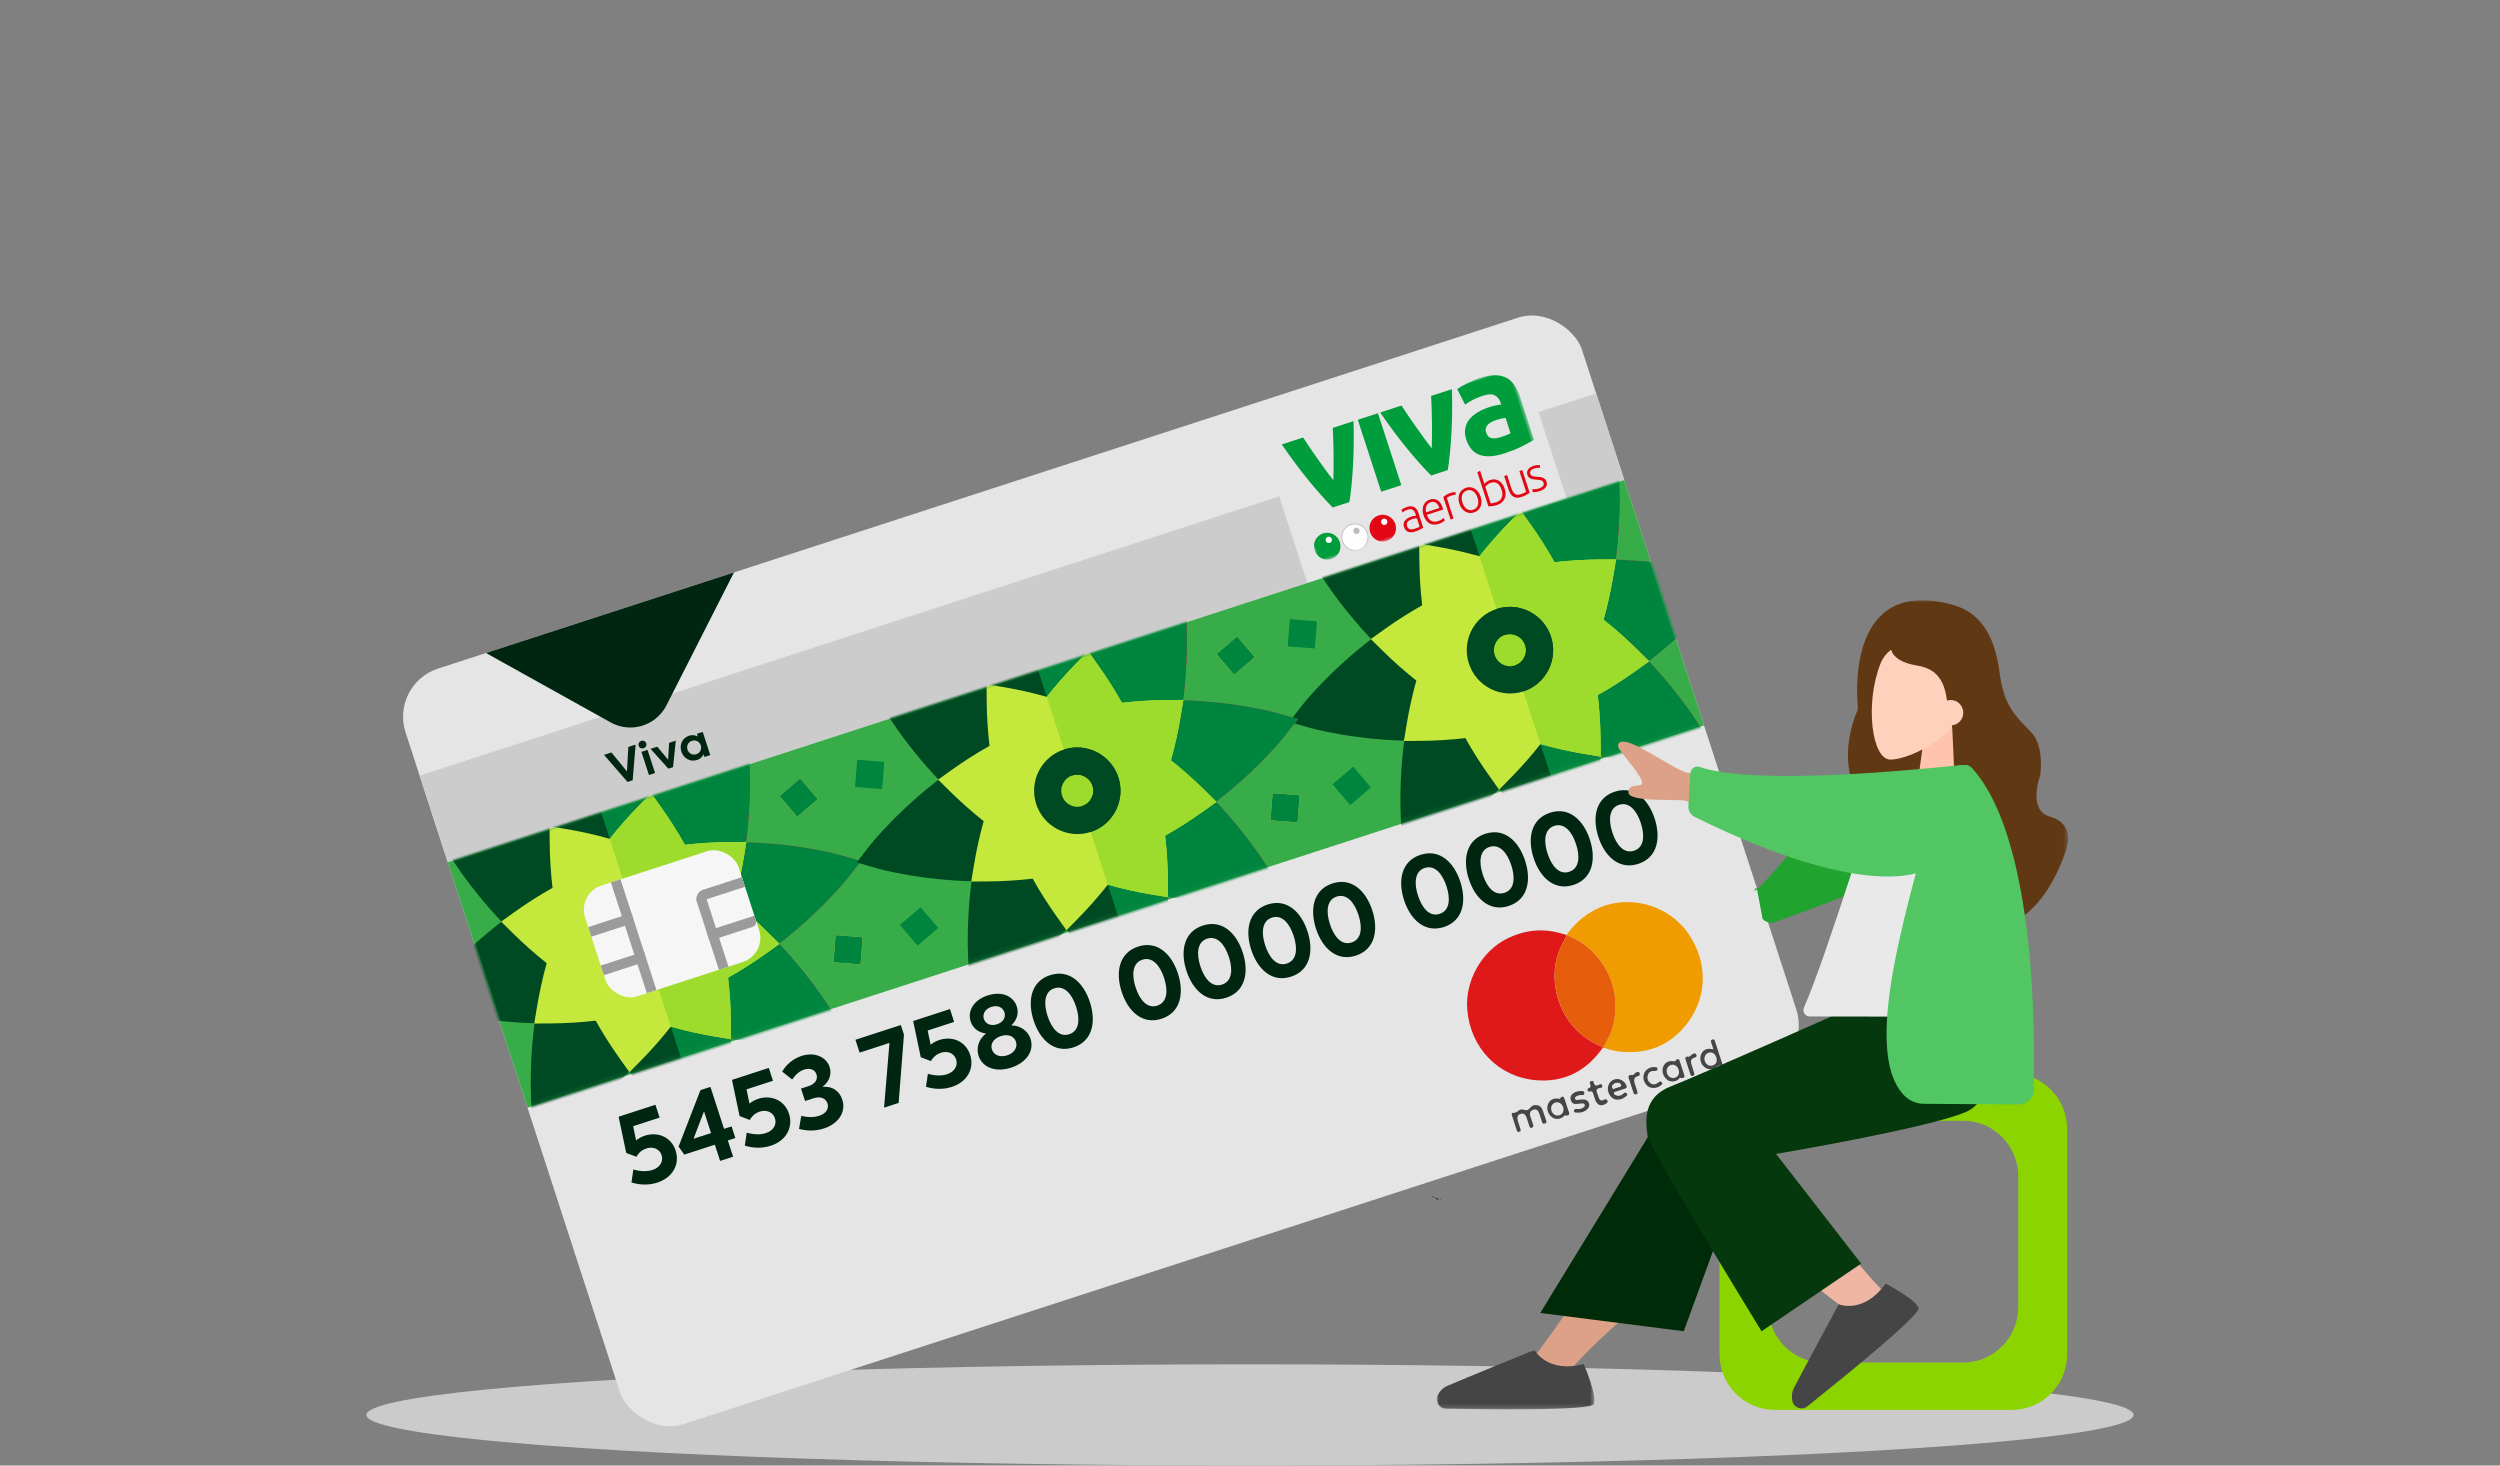 <?xml version="1.0" encoding="UTF-8"?>
<svg width="580px" height="340px" viewBox="0 0 580 340" version="1.1" xmlns="http://www.w3.org/2000/svg" xmlns:xlink="http://www.w3.org/1999/xlink">
    <rect x="0" y="0" width="580" height="340" fill="#808080" stroke="none"/>
    <title>viva-scotia</title>
    <defs>
        <polygon id="path-1" points="0 29.344 56.341 29.344 56.341 0 0 0"></polygon>
        <rect id="path-3" x="0" y="0" width="287" height="59.872"></rect>
        <polygon id="path-5" points="0 0 36.551 0 36.551 13.78 0 13.78"></polygon>
        <polygon id="path-7" points="0 0 58.655 0 58.655 76.948 0 76.948"></polygon>
    </defs>
    <g id="Agencias" stroke="none" stroke-width="1" fill="none" fill-rule="evenodd">
        <g id="LP_-Metodosdepago" transform="translate(-130, -1796)">
            <g id="viva-scotia" transform="translate(130, 1796)">
                <rect id="Rectangle" x="0" y="0" width="580" height="340"></rect>
                <g id="Group-12" transform="translate(85, 70.05)">
                    <ellipse id="Oval" fill="#CBCBCB" cx="205" cy="258.21" rx="205" ry="11.74"></ellipse>
                    <g id="Group-10" transform="translate(171.322, 134.781) rotate(-18) translate(-171.322, -134.781) translate(27.822, 39.69)">
                        <rect id="Rectangle" fill="#E5E5E5" x="9.09494702e-13" y="0" width="287" height="184.312" rx="11.738"></rect>
                        <rect id="Rectangle" fill="#CDCCCC" x="-9.09494702e-13" y="22.305" width="209.686" height="21.131"></rect>
                        <rect id="Rectangle-Copy-6" fill="#CDCCCC" x="272.943" y="22.305" width="14.057" height="21.131"></rect>
                        <g id="mastercard" transform="translate(192.114, 126.788)" fill-rule="nonzero">
                            <g id="Group-5" transform="translate(0, 0)">
                                <g id="Group-58" transform="translate(0, 0)">
                                    <path d="M1.656,1.063 C1.67,1.239 1.575,1.3 1.425,1.299 C1.502,1.22 1.579,1.142 1.656,1.063" id="Fill-8" fill="#090808"></path>
                                    <path d="M1.469,1.253 C1.462,1.417 1.404,1.517 1.236,1.482 C1.313,1.405 1.391,1.329 1.469,1.253" id="Fill-10" fill="#090808"></path>
                                    <path d="M1.277,1.442 C1.301,1.609 1.237,1.698 1.049,1.674 C1.125,1.597 1.201,1.519 1.277,1.442" id="Fill-12" fill="#090808"></path>
                                    <path d="M1.81,61.634 C2.059,61.661 2.242,61.787 2.363,62.009 C2.089,62.022 1.824,62.02 1.81,61.634" id="Fill-14" fill="#090808"></path>
                                    <path d="M1.049,60.915 C1.237,60.892 1.301,60.981 1.278,61.148 C1.202,61.07 1.126,60.993 1.049,60.915" id="Fill-16" fill="#090808"></path>
                                    <path d="M1.236,61.115 C1.405,61.08 1.462,61.182 1.469,61.345 C1.391,61.268 1.314,61.192 1.236,61.115" id="Fill-18" fill="#090808"></path>
                                    <path d="M1.425,61.286 C1.575,61.286 1.67,61.345 1.657,61.522 C1.58,61.444 1.502,61.365 1.425,61.286" id="Fill-20" fill="#090808"></path>
                                    <path d="M2.576,62.163 C2.701,62.041 2.766,62.139 2.809,62.317 C2.731,62.266 2.653,62.214 2.576,62.163" id="Fill-22" fill="#090808"></path>
                                    <path d="M49.374,40.422 C44.141,44.333 38.428,45.28 32.421,42.768 C24.278,39.362 20.213,30.925 22.267,22.245 C23.794,15.794 29.574,10.438 36.038,9.454 C40.686,8.746 44.955,9.673 48.824,12.419 C49.053,12.582 49.301,12.718 49.539,12.866 C49.538,12.866 49.574,12.909 49.574,12.909 C49.075,13.43 48.596,13.974 48.072,14.468 C45.585,16.82 44.106,19.733 43.432,23.085 C42.879,25.837 42.959,28.602 43.663,31.3 C44.493,34.478 46.179,37.174 48.569,39.408 C48.881,39.699 49.277,39.944 49.374,40.422" id="Fill-24" fill="#DF191A"></path>
                                    <path d="M49.574,12.909 C49.574,12.909 49.538,12.866 49.539,12.866 C52.022,11.023 54.75,9.821 57.815,9.352 C65.842,8.123 74.03,13.291 76.449,21.176 C78.763,28.716 76.371,36.387 70.048,40.879 C64.696,44.681 58.91,45.137 52.919,42.44 C51.776,41.925 50.7,41.289 49.733,40.475 C49.796,39.977 50.22,39.764 50.516,39.451 C51.224,38.701 52.044,38.032 52.628,37.194 C55.247,33.432 56.508,29.306 55.954,24.626 C55.383,19.805 53.148,15.999 49.574,12.909" id="Fill-26" fill="#F09C00"></path>
                                    <path d="M49.574,12.909 C53.148,15.999 55.383,19.805 55.954,24.626 C56.508,29.306 55.247,33.432 52.628,37.194 C52.044,38.032 51.224,38.701 50.516,39.451 C50.22,39.764 49.796,39.977 49.733,40.475 C49.613,40.457 49.494,40.44 49.374,40.422 C49.277,39.944 48.881,39.699 48.569,39.407 C46.179,37.174 44.493,34.478 43.663,31.3 C42.959,28.602 42.879,25.837 43.432,23.085 C44.106,19.733 45.585,16.82 48.072,14.468 C48.596,13.974 49.075,13.43 49.574,12.909" id="Fill-28" fill="#E65D0C"></path>
                                    <path d="M24.537,50.565 C24.538,49.994 24.537,49.424 24.538,48.853 C24.538,48.544 24.634,48.152 24.969,48.301 C25.559,48.561 26.023,48.308 26.538,48.154 C27.3,47.928 27.859,48.796 28.394,48.722 C28.983,48.639 29.514,47.99 30.259,48.152 C31.077,48.33 31.624,48.814 31.68,49.687 C31.74,50.603 31.707,51.525 31.729,52.443 C31.738,52.822 31.56,52.945 31.216,52.934 C30.882,52.924 30.697,52.813 30.707,52.429 C30.725,51.732 30.72,51.034 30.707,50.337 C30.693,49.629 30.466,49.049 29.649,49.069 C28.897,49.088 28.541,49.557 28.541,50.314 C28.541,51.012 28.522,51.71 28.541,52.407 C28.551,52.772 28.412,52.918 28.061,52.934 C27.654,52.952 27.611,52.717 27.616,52.392 C27.627,51.726 27.63,51.059 27.615,50.394 C27.599,49.704 27.411,49.087 26.598,49.069 C25.752,49.05 25.49,49.663 25.456,50.395 C25.425,51.06 25.437,51.727 25.45,52.393 C25.457,52.74 25.352,52.93 24.98,52.933 C24.581,52.936 24.53,52.694 24.535,52.373 C24.543,51.77 24.537,51.168 24.537,50.565" id="Fill-30" fill="#454545"></path>
                                    <path d="M73.793,50.62 C73.788,49.684 73.229,49.052 72.413,49.059 C71.621,49.066 70.993,49.756 70.995,50.619 C70.996,51.506 71.593,52.153 72.418,52.162 C73.275,52.172 73.798,51.585 73.793,50.62 M73.737,48.664 C73.737,48.025 73.743,47.494 73.736,46.963 C73.731,46.633 73.819,46.414 74.199,46.409 C74.588,46.405 74.658,46.636 74.657,46.961 C74.654,48.734 74.651,50.507 74.66,52.28 C74.662,52.642 74.478,52.913 74.178,52.763 C73.639,52.494 73.216,52.76 72.736,52.872 C71.767,53.099 70.885,52.659 70.383,51.761 C69.87,50.845 70.001,49.613 70.694,48.838 C71.368,48.084 72.28,47.928 73.245,48.401 C73.376,48.466 73.503,48.538 73.737,48.664" id="Fill-32" fill="#454545"></path>
                                    <path d="M49.745,50.274 C50.096,50.054 50.769,50.548 50.809,49.903 C50.841,49.38 50.296,49.088 49.746,49.061 C49.178,49.034 48.632,49.354 48.643,49.849 C48.659,50.589 49.383,50.04 49.745,50.274 L49.745,50.274 Z M50.253,50.99 C49.91,50.99 49.567,50.979 49.225,50.993 C48.995,51.004 48.685,50.898 48.619,51.261 C48.566,51.559 48.802,51.71 48.998,51.863 C49.529,52.278 50.098,52.24 50.675,51.986 C50.973,51.855 51.252,51.709 51.437,52.141 C51.643,52.622 51.233,52.673 50.981,52.788 C50.01,53.233 48.701,53.02 48.111,52.347 C47.385,51.519 47.279,50.195 47.864,49.251 C48.386,48.407 49.367,48.017 50.296,48.282 C51.225,48.546 51.928,49.509 51.946,50.475 C51.953,50.85 51.822,50.996 51.468,50.988 C51.063,50.98 50.658,50.986 50.253,50.986 L50.253,50.99 Z" id="Fill-34" fill="#454545"></path>
                                    <path d="M36.419,50.67 C36.439,49.785 35.846,49.081 35.063,49.057 C34.262,49.033 33.615,49.696 33.597,50.56 C33.579,51.437 34.164,52.117 34.972,52.16 C35.802,52.204 36.398,51.59 36.419,50.67 M37.338,50.512 C37.338,50.861 37.34,51.209 37.337,51.558 C37.33,52.27 37.539,53.196 36.266,52.609 C36.126,52.544 35.874,52.744 35.67,52.81 C34.709,53.119 33.724,52.789 33.206,51.989 C32.563,50.997 32.606,49.735 33.31,48.891 C33.951,48.123 34.866,47.932 35.853,48.359 C36.013,48.429 36.138,48.649 36.347,48.514 C37.354,47.867 37.346,48.567 37.339,49.277 C37.335,49.689 37.338,50.101 37.338,50.512" id="Fill-36" fill="#454545"></path>
                                    <path d="M63.215,52.163 C64.058,52.167 64.603,51.555 64.595,50.61 C64.587,49.694 63.999,49.045 63.188,49.059 C62.398,49.072 61.771,49.77 61.778,50.631 C61.784,51.512 62.391,52.158 63.215,52.163 M65.458,50.573 C65.458,50.952 65.451,51.331 65.46,51.71 C65.477,52.433 65.531,53.17 64.439,52.597 C64.199,52.471 63.99,52.755 63.758,52.826 C62.856,53.103 61.837,52.781 61.352,52.056 C60.681,51.052 60.712,49.719 61.427,48.876 C62.069,48.119 63.02,47.92 63.97,48.37 C64.19,48.474 64.317,48.625 64.613,48.427 C65.168,48.055 65.477,48.276 65.46,48.961 C65.448,49.498 65.458,50.035 65.458,50.573" id="Fill-38" fill="#454545"></path>
                                    <path d="M40.544,48.183 C41.013,48.226 41.443,48.282 41.843,48.479 C42.095,48.603 42.246,48.755 42.112,49.071 C41.993,49.353 41.833,49.46 41.532,49.345 C41.122,49.187 40.699,49.087 40.255,49.169 C39.965,49.222 39.672,49.326 39.656,49.661 C39.64,49.977 39.941,50.028 40.182,50.085 C40.515,50.163 40.856,50.212 41.183,50.309 C41.846,50.506 42.422,50.828 42.407,51.646 C42.392,52.441 41.84,52.791 41.174,52.994 C40.39,53.233 39.635,53.094 38.905,52.766 C38.685,52.667 38.394,52.592 38.553,52.236 C38.695,51.918 38.923,51.856 39.239,52.001 C39.76,52.241 40.302,52.357 40.869,52.172 C41.116,52.092 41.359,51.964 41.365,51.675 C41.371,51.383 41.13,51.241 40.883,51.172 C40.584,51.09 40.278,51.025 39.971,50.979 C39.183,50.862 38.598,50.551 38.629,49.611 C38.66,48.702 39.262,48.374 40.02,48.22 C40.201,48.183 40.391,48.193 40.544,48.183" id="Fill-40" fill="#454545"></path>
                                    <path d="M46.031,51.937 C46.33,51.834 46.569,51.936 46.655,52.337 C46.755,52.804 46.399,52.847 46.112,52.935 C44.952,53.29 44.15,52.736 44.047,51.496 C44.013,51.088 44.038,50.675 44.027,50.265 C44.013,49.726 44.212,49.051 43.286,49.087 C43.126,49.093 43.049,48.907 43.045,48.733 C43.04,48.527 43.11,48.29 43.311,48.299 C43.987,48.33 44.09,47.94 44.029,47.396 C43.985,47.006 44.193,46.907 44.528,46.91 C44.843,46.912 44.996,47.05 44.95,47.37 C44.851,48.072 45.122,48.358 45.83,48.282 C46.126,48.251 46.605,48.114 46.596,48.674 C46.586,49.245 46.094,49.061 45.813,49.03 C45.078,48.948 44.874,49.281 44.947,49.957 C44.984,50.301 44.959,50.652 44.954,50.999 C44.944,51.703 45.211,52.094 46.031,51.937" id="Fill-42" fill="#454545"></path>
                                    <path d="M58.717,53.026 C57.534,53.017 56.694,52.487 56.357,51.588 C55.993,50.617 56.146,49.693 56.798,48.913 C57.386,48.21 58.664,47.978 59.485,48.372 C59.72,48.485 60.174,48.524 59.965,49.003 C59.8,49.383 59.531,49.339 59.194,49.205 C58.493,48.927 57.846,48.979 57.383,49.688 C56.976,50.313 56.991,50.961 57.38,51.563 C57.801,52.216 58.446,52.291 59.122,52.05 C59.474,51.925 59.804,51.793 59.974,52.25 C60.18,52.804 59.643,52.758 59.387,52.882 C59.144,53.001 58.845,53.001 58.717,53.026" id="Fill-44" fill="#454545"></path>
                                    <path d="M52.984,50.687 C52.983,50.34 52.975,49.993 52.985,49.646 C53.006,48.931 52.733,47.952 54.089,48.53 C54.364,48.647 54.727,48.176 55.121,48.199 C55.397,48.215 55.721,48.19 55.743,48.594 C55.763,48.965 55.615,49.19 55.193,49.157 C54.242,49.083 53.94,49.671 53.922,50.508 C53.908,51.171 53.911,51.834 53.918,52.496 C53.921,52.826 53.844,53.051 53.456,53.035 C53.096,53.02 52.975,52.829 52.982,52.486 C52.992,51.887 52.985,51.287 52.984,50.687" id="Fill-46" fill="#454545"></path>
                                    <path d="M67.412,48.365 C67.824,48.745 68.247,48.367 68.707,48.246 C69.057,48.154 69.523,48.074 69.577,48.625 C69.621,49.069 69.309,49.165 68.89,49.147 C68.154,49.114 67.828,49.57 67.81,50.277 C67.792,50.973 67.791,51.668 67.787,52.364 C67.785,52.691 67.799,53.013 67.34,53.036 C66.877,53.059 66.856,52.756 66.857,52.415 C66.859,51.277 66.855,50.138 66.858,48.999 C66.859,48.672 66.859,48.336 67.412,48.365" id="Fill-48" fill="#454545"></path>
                                </g>
                            </g>
                        </g>
                        <path d="M23.429,0 L45.967,24.254 C49.497,28.053 55.438,28.271 59.237,24.741 C59.324,24.661 59.409,24.579 59.492,24.495 L83.934,0 L83.934,0 L23.429,0 Z" id="Path-4" fill="#002612"></path>
                        <path d="M46.673,38.606 L49.882,30.938 L48.103,30.938 L46.048,36.24 L43.983,30.938 L42.171,30.938 L45.423,38.606 L46.673,38.606 Z M51.397,32.318 C51.916,32.318 52.318,31.934 52.318,31.415 C52.318,30.907 51.916,30.523 51.397,30.523 C50.878,30.523 50.475,30.907 50.475,31.415 C50.475,31.934 50.878,32.318 51.397,32.318 Z M52.138,38.606 L52.138,32.951 L50.645,32.951 L50.645,38.606 L52.138,38.606 Z M56.523,38.596 L59.033,32.951 L57.392,32.951 L55.972,36.614 L54.521,32.951 L52.88,32.951 L55.379,38.596 L56.523,38.596 Z M62.338,38.741 C63.153,38.741 63.757,38.398 64.181,37.952 L64.181,38.606 L65.6,38.606 L65.6,32.951 L64.181,32.951 L64.181,33.625 C63.746,33.159 63.153,32.806 62.338,32.806 C60.696,32.806 59.478,34.051 59.478,35.753 C59.478,37.433 60.664,38.741 62.338,38.741 Z M62.581,37.413 C61.628,37.413 60.971,36.676 60.971,35.773 C60.971,34.891 61.618,34.144 62.581,34.144 C63.535,34.144 64.202,34.891 64.202,35.773 C64.202,36.666 63.535,37.413 62.581,37.413 Z" id="Viva" fill="#002612" fill-rule="nonzero"></path>
                        <g id="viva_logo" transform="translate(213.627, 10.568)">
                            <path d="M12.917,26.168 C12.917,27.865 11.558,29.241 9.882,29.241 C8.207,29.241 6.848,27.865 6.848,26.168 C6.848,24.471 8.207,23.095 9.882,23.095 C11.558,23.095 12.917,24.471 12.917,26.168" id="Fill-1" fill="#FEFEFE"></path>
                            <path d="M23.61,28.602 C23.888,28.602 24.131,28.592 24.34,28.574 C24.549,28.555 24.726,28.531 24.873,28.501 L24.873,26.477 C24.792,26.439 24.664,26.4 24.489,26.36 C24.313,26.319 24.071,26.298 23.763,26.298 C23.588,26.298 23.404,26.311 23.214,26.337 C23.024,26.363 22.848,26.419 22.687,26.504 C22.526,26.59 22.394,26.706 22.291,26.855 C22.189,27.003 22.137,27.2 22.137,27.445 C22.137,27.66 22.172,27.841 22.242,27.99 C22.311,28.138 22.41,28.257 22.538,28.346 C22.666,28.435 22.82,28.5 23,28.54 C23.179,28.581 23.382,28.602 23.61,28.602 M23.544,23.239 C23.917,23.239 24.234,23.293 24.494,23.4 C24.754,23.508 24.964,23.656 25.126,23.845 C25.287,24.034 25.404,24.259 25.477,24.518 C25.55,24.778 25.587,25.06 25.587,25.364 L25.587,28.991 C25.514,29.013 25.407,29.038 25.268,29.063 C25.129,29.089 24.968,29.117 24.785,29.147 C24.602,29.176 24.399,29.201 24.175,29.219 C23.952,29.237 23.723,29.247 23.489,29.247 C23.188,29.247 22.912,29.214 22.659,29.147 C22.407,29.08 22.187,28.974 22,28.83 C21.813,28.685 21.667,28.5 21.561,28.274 C21.454,28.047 21.401,27.771 21.401,27.445 C21.401,27.133 21.46,26.866 21.577,26.643 C21.694,26.421 21.859,26.237 22.071,26.093 C22.284,25.948 22.536,25.842 22.829,25.776 C23.122,25.709 23.441,25.675 23.785,25.675 C23.888,25.675 23.996,25.681 24.109,25.692 C24.223,25.703 24.333,25.718 24.439,25.737 C24.545,25.755 24.637,25.774 24.714,25.792 C24.791,25.811 24.844,25.827 24.873,25.842 L24.873,25.486 C24.873,25.286 24.858,25.091 24.829,24.902 C24.8,24.713 24.736,24.542 24.637,24.39 C24.538,24.238 24.399,24.116 24.219,24.023 C24.04,23.93 23.803,23.884 23.511,23.884 C23.093,23.884 22.782,23.914 22.577,23.973 C22.372,24.033 22.222,24.081 22.126,24.118 L22.027,23.483 C22.152,23.424 22.344,23.368 22.604,23.317 C22.864,23.265 23.177,23.239 23.544,23.239" id="Fill-3" fill="#E20714"></path>
                            <path d="M30.582,25.787 C30.567,25.186 30.428,24.718 30.164,24.385 C29.9,24.051 29.527,23.884 29.044,23.884 C28.787,23.884 28.558,23.936 28.357,24.04 C28.155,24.144 27.98,24.283 27.83,24.457 C27.679,24.631 27.562,24.834 27.478,25.063 C27.394,25.293 27.344,25.535 27.33,25.787 L30.582,25.787 Z M26.55,26.243 C26.55,25.738 26.621,25.299 26.764,24.924 C26.907,24.55 27.094,24.236 27.324,23.984 C27.555,23.732 27.819,23.545 28.115,23.422 C28.412,23.3 28.718,23.239 29.033,23.239 C29.728,23.239 30.283,23.469 30.697,23.928 C31.111,24.389 31.318,25.097 31.318,26.054 C31.318,26.113 31.316,26.172 31.312,26.232 C31.309,26.291 31.303,26.347 31.296,26.399 L27.308,26.399 C27.33,27.103 27.502,27.645 27.824,28.023 C28.146,28.401 28.659,28.591 29.362,28.591 C29.75,28.591 30.058,28.553 30.285,28.479 C30.512,28.405 30.677,28.342 30.779,28.29 L30.911,28.913 C30.809,28.973 30.616,29.043 30.334,29.124 C30.052,29.206 29.721,29.247 29.34,29.247 C28.842,29.247 28.417,29.173 28.066,29.024 C27.714,28.876 27.425,28.668 27.198,28.401 C26.971,28.134 26.806,27.817 26.703,27.45 C26.601,27.083 26.55,26.681 26.55,26.243 L26.55,26.243 Z" id="Fill-5" fill="#E20714"></path>
                            <path d="M34.15,23.261 C34.385,23.261 34.606,23.28 34.815,23.317 C35.024,23.354 35.168,23.391 35.249,23.428 L35.106,24.051 C35.047,24.021 34.929,23.99 34.749,23.956 C34.569,23.923 34.333,23.906 34.041,23.906 C33.733,23.906 33.486,23.929 33.299,23.973 C33.112,24.018 32.989,24.055 32.931,24.084 L32.931,29.124 L32.217,29.124 L32.217,23.639 C32.4,23.558 32.652,23.474 32.975,23.389 C33.297,23.304 33.689,23.261 34.15,23.261" id="Fill-7" fill="#E20714"></path>
                            <path d="M39.719,26.254 C39.719,25.535 39.554,24.961 39.224,24.535 C38.895,24.108 38.448,23.895 37.884,23.895 C37.32,23.895 36.873,24.108 36.544,24.535 C36.214,24.961 36.049,25.535 36.049,26.254 C36.049,26.973 36.214,27.545 36.544,27.967 C36.873,28.39 37.32,28.602 37.884,28.602 C38.448,28.602 38.895,28.39 39.224,27.967 C39.554,27.545 39.719,26.973 39.719,26.254 M40.477,26.254 C40.477,26.706 40.412,27.118 40.284,27.489 C40.156,27.86 39.977,28.175 39.746,28.435 C39.515,28.694 39.242,28.896 38.927,29.041 C38.613,29.186 38.265,29.258 37.884,29.258 C37.503,29.258 37.155,29.186 36.84,29.041 C36.525,28.896 36.252,28.694 36.022,28.435 C35.791,28.175 35.611,27.86 35.483,27.489 C35.355,27.118 35.291,26.706 35.291,26.254 C35.291,25.802 35.355,25.39 35.483,25.019 C35.611,24.648 35.791,24.331 36.022,24.068 C36.252,23.804 36.525,23.6 36.84,23.456 C37.155,23.311 37.503,23.239 37.884,23.239 C38.265,23.239 38.613,23.311 38.927,23.456 C39.242,23.6 39.515,23.804 39.746,24.068 C39.977,24.331 40.156,24.648 40.284,25.019 C40.412,25.39 40.477,25.802 40.477,26.254" id="Fill-9" fill="#E20714"></path>
                            <path d="M42.219,28.446 C42.329,28.483 42.492,28.518 42.708,28.552 C42.924,28.585 43.208,28.602 43.56,28.602 C44.175,28.602 44.669,28.4 45.043,27.995 C45.416,27.591 45.603,27.011 45.603,26.254 C45.603,25.935 45.57,25.633 45.504,25.347 C45.438,25.062 45.332,24.813 45.186,24.602 C45.039,24.39 44.847,24.222 44.609,24.095 C44.371,23.969 44.076,23.906 43.724,23.906 C43.556,23.906 43.395,23.923 43.241,23.956 C43.087,23.99 42.944,24.033 42.813,24.084 C42.681,24.136 42.565,24.192 42.466,24.251 C42.368,24.311 42.285,24.366 42.219,24.418 L42.219,28.446 Z M42.219,23.717 C42.344,23.621 42.543,23.519 42.818,23.411 C43.093,23.304 43.417,23.25 43.79,23.25 C44.2,23.25 44.565,23.324 44.883,23.472 C45.202,23.621 45.471,23.828 45.691,24.095 C45.911,24.362 46.077,24.68 46.191,25.047 C46.304,25.414 46.361,25.816 46.361,26.254 C46.361,26.721 46.293,27.14 46.158,27.511 C46.022,27.882 45.832,28.197 45.587,28.457 C45.341,28.717 45.048,28.915 44.708,29.052 C44.367,29.189 43.988,29.258 43.571,29.258 C43.065,29.258 42.648,29.225 42.318,29.158 C41.988,29.091 41.717,29.021 41.505,28.947 L41.505,20.624 L42.219,20.49 L42.219,23.717 Z" id="Fill-11" fill="#E20714"></path>
                            <path d="M51.578,28.924 C51.365,28.984 51.08,29.051 50.721,29.125 C50.362,29.199 49.922,29.236 49.402,29.236 C48.978,29.236 48.622,29.173 48.337,29.047 C48.051,28.921 47.82,28.743 47.645,28.513 C47.469,28.283 47.342,28.005 47.266,27.678 C47.189,27.352 47.15,26.992 47.15,26.599 L47.15,23.372 L47.864,23.372 L47.864,26.365 C47.864,26.773 47.894,27.118 47.952,27.4 C48.011,27.682 48.106,27.91 48.238,28.084 C48.37,28.259 48.54,28.385 48.749,28.463 C48.958,28.54 49.212,28.579 49.512,28.579 C49.849,28.579 50.142,28.561 50.391,28.524 C50.64,28.487 50.798,28.453 50.864,28.424 L50.864,23.372 L51.578,23.372 L51.578,28.924 Z" id="Fill-13" fill="#E20714"></path>
                            <path d="M53.938,28.613 C54.348,28.613 54.686,28.544 54.954,28.407 C55.221,28.27 55.355,28.038 55.355,27.711 C55.355,27.556 55.331,27.422 55.284,27.311 C55.236,27.2 55.157,27.1 55.047,27.01 C54.938,26.921 54.793,26.836 54.613,26.755 C54.434,26.673 54.213,26.577 53.949,26.465 C53.736,26.376 53.535,26.286 53.344,26.193 C53.154,26.1 52.986,25.993 52.839,25.87 C52.693,25.748 52.576,25.601 52.488,25.431 C52.4,25.26 52.356,25.052 52.356,24.808 C52.356,24.34 52.53,23.962 52.878,23.673 C53.225,23.383 53.703,23.239 54.311,23.239 C54.7,23.239 55.02,23.272 55.273,23.339 C55.525,23.406 55.703,23.465 55.805,23.517 L55.641,24.162 C55.553,24.118 55.404,24.058 55.196,23.984 C54.987,23.91 54.681,23.873 54.278,23.873 C54.117,23.873 53.965,23.89 53.822,23.923 C53.68,23.956 53.553,24.009 53.443,24.079 C53.334,24.15 53.246,24.239 53.18,24.347 C53.114,24.454 53.081,24.586 53.081,24.742 C53.081,24.899 53.11,25.032 53.169,25.144 C53.227,25.256 53.313,25.354 53.427,25.44 C53.54,25.525 53.68,25.605 53.844,25.678 C54.009,25.752 54.198,25.833 54.41,25.922 C54.63,26.011 54.84,26.101 55.042,26.193 C55.243,26.286 55.421,26.397 55.575,26.526 C55.729,26.656 55.853,26.812 55.948,26.994 C56.043,27.176 56.091,27.404 56.091,27.678 C56.091,28.197 55.899,28.591 55.514,28.858 C55.13,29.125 54.604,29.258 53.938,29.258 C53.44,29.258 53.059,29.215 52.795,29.13 C52.532,29.045 52.356,28.98 52.268,28.935 L52.455,28.279 C52.476,28.294 52.524,28.318 52.597,28.351 C52.671,28.385 52.77,28.422 52.894,28.463 C53.019,28.503 53.167,28.539 53.339,28.568 C53.511,28.598 53.711,28.613 53.938,28.613" id="Fill-15" fill="#E20714"></path>
                            <path d="M7.066,18.024 C5.941,15.799 4.799,13.196 3.642,10.214 C2.484,7.232 1.387,3.983 0.351,0.467 L5.558,0.467 C5.778,1.335 6.038,2.275 6.336,3.288 C6.634,4.3 6.943,5.324 7.263,6.358 C7.583,7.393 7.903,8.4 8.223,9.379 C8.543,10.359 8.858,11.248 9.167,12.05 C9.453,11.248 9.762,10.359 10.093,9.379 C10.423,8.4 10.749,7.393 11.069,6.358 C11.389,5.324 11.697,4.3 11.995,3.288 C12.293,2.275 12.552,1.335 12.773,0.467 L17.851,0.467 C16.815,3.983 15.719,7.232 14.562,10.214 C13.405,13.196 12.265,15.799 11.141,18.024 L7.066,18.024 Z" id="Fill-17" fill="#009D3C"></path>
                            <mask id="mask-2" fill="white">
                                <use xlink:href="#path-1"></use>
                            </mask>
                            <g id="Clip-20"></g>
                            <polygon id="Fill-19" fill="#009D3C" mask="url(#mask-2)" points="18.893 18.024 23.804 18.024 23.804 0.467 18.893 0.467"></polygon>
                            <path d="M31.067,18.024 C29.942,15.799 28.801,13.196 27.643,10.214 C26.485,7.232 25.388,3.983 24.352,0.467 L29.559,0.467 C29.779,1.335 30.039,2.275 30.337,3.288 C30.635,4.3 30.944,5.324 31.264,6.358 C31.584,7.393 31.904,8.4 32.224,9.379 C32.544,10.359 32.859,11.248 33.168,12.05 C33.454,11.248 33.763,10.359 34.094,9.379 C34.424,8.4 34.75,7.393 35.069,6.358 C35.389,5.324 35.698,4.3 35.996,3.288 C36.294,2.275 36.553,1.335 36.774,0.467 L41.852,0.467 C40.816,3.983 39.72,7.232 38.563,10.214 C37.406,13.196 36.266,15.799 35.142,18.024 L31.067,18.024 Z" id="Fill-21" fill="#009D3C" mask="url(#mask-2)"></path>
                            <path d="M49.189,14.553 C49.672,14.553 50.134,14.542 50.573,14.52 C51.013,14.498 51.364,14.464 51.628,14.419 L51.628,10.648 C51.43,10.603 51.134,10.559 50.738,10.514 C50.343,10.47 49.98,10.447 49.651,10.447 C49.189,10.447 48.755,10.476 48.349,10.531 C47.942,10.587 47.585,10.692 47.278,10.848 C46.97,11.004 46.728,11.215 46.553,11.482 C46.376,11.749 46.289,12.083 46.289,12.483 C46.289,13.263 46.547,13.802 47.064,14.102 C47.58,14.403 48.288,14.553 49.189,14.553 M48.794,-1.13343721e-05 C50.244,-1.13343721e-05 51.452,0.167 52.419,0.501 C53.386,0.834 54.16,1.313 54.743,1.936 C55.325,2.559 55.736,3.316 55.978,4.206 C56.22,5.096 56.341,6.086 56.341,7.176 L56.341,17.523 C55.638,17.679 54.66,17.863 53.408,18.074 C52.155,18.286 50.639,18.391 48.859,18.391 C47.739,18.391 46.722,18.291 45.811,18.091 C44.899,17.891 44.114,17.563 43.454,17.106 C42.795,16.651 42.29,16.055 41.939,15.321 C41.587,14.586 41.411,13.685 41.411,12.617 C41.411,11.594 41.614,10.726 42.021,10.013 C42.427,9.301 42.971,8.734 43.652,8.311 C44.333,7.889 45.113,7.583 45.992,7.393 C46.871,7.204 47.783,7.11 48.728,7.11 C49.365,7.11 49.931,7.138 50.425,7.193 C50.919,7.249 51.32,7.321 51.628,7.41 L51.628,6.943 C51.628,6.097 51.375,5.419 50.87,4.907 C50.364,4.395 49.486,4.139 48.234,4.139 C47.398,4.139 46.574,4.2 45.762,4.322 C44.948,4.445 44.245,4.618 43.652,4.84 L43.026,0.834 C43.311,0.746 43.669,0.651 44.097,0.551 C44.526,0.451 44.992,0.362 45.498,0.284 C46.003,0.206 46.536,0.139 47.096,0.083 C47.657,0.028 48.222,-1.13343721e-05 48.794,-1.13343721e-05" id="Fill-22" fill="#009D3C" mask="url(#mask-2)"></path>
                            <path d="M6.154,26.172 C6.154,27.893 4.776,29.288 3.077,29.288 C1.378,29.288 -3.35748366e-05,27.893 -3.35748366e-05,26.172 C-3.35748366e-05,24.451 1.378,23.056 3.077,23.056 C4.776,23.056 6.154,24.451 6.154,26.172" id="Fill-23" fill="#009D3C" mask="url(#mask-2)"></path>
                            <path d="M19.698,26.172 C19.698,27.893 18.321,29.288 16.621,29.288 C14.922,29.288 13.545,27.893 13.545,26.172 C13.545,24.451 14.922,23.056 16.621,23.056 C18.321,23.056 19.698,24.451 19.698,26.172" id="Fill-24" fill="#E20714" mask="url(#mask-2)"></path>
                            <path d="M9.836,22.999 C8.106,22.999 6.703,24.42 6.703,26.172 C6.703,27.924 8.106,29.344 9.836,29.344 C11.566,29.344 12.969,27.924 12.969,26.172 C12.969,24.42 11.566,22.999 9.836,22.999 M9.836,23.198 C11.455,23.198 12.772,24.532 12.772,26.172 C12.772,27.811 11.455,29.145 9.836,29.145 C8.217,29.145 6.9,27.811 6.9,26.172 C6.9,24.532 8.217,23.198 9.836,23.198" id="Fill-25" fill="#BCBCBB" mask="url(#mask-2)"></path>
                            <path d="M3.873,25.625 C3.469,25.625 3.142,25.294 3.142,24.885 C3.142,24.476 3.469,24.144 3.873,24.144 C4.277,24.144 4.604,24.476 4.604,24.885 C4.604,25.294 4.277,25.625 3.873,25.625 Z" id="Fill-26" fill="#FEFEFE" mask="url(#mask-2)"></path>
                            <path d="M10.634,25.625 C10.231,25.625 9.903,25.294 9.903,24.885 C9.903,24.476 10.231,24.144 10.634,24.144 C11.038,24.144 11.366,24.476 11.366,24.885 C11.366,25.294 11.038,25.625 10.634,25.625 Z" id="Fill-27" fill="#BCBCBB" mask="url(#mask-2)"></path>
                            <path d="M17.408,25.625 C17.004,25.625 16.677,25.294 16.677,24.885 C16.677,24.476 17.004,24.144 17.408,24.144 C17.812,24.144 18.139,24.476 18.139,24.885 C18.139,25.294 17.812,25.625 17.408,25.625 Z" id="Fill-28" fill="#FEFEFE" mask="url(#mask-2)"></path>
                        </g>
                        <g id="Group-9" transform="translate(0, 43.437)">
                            <mask id="mask-4" fill="white">
                                <use xlink:href="#path-3"></use>
                            </mask>
                            <use id="Mask" fill="#38AC49" xlink:href="#path-3"></use>
                            <g mask="url(#mask-4)">
                                <g transform="translate(-16.4, -24.653)">
                                    <g id="rangoli">
                                        <path d="M67.349,27.583 C62.932,13.56 56.701,4.252 56.438,3.863 L53.828,0 L51.217,3.863 C50.954,4.252 44.723,13.56 40.306,27.582 L39.508,30.117 L41.859,31.343 C45.451,33.216 48.867,35.292 52.013,37.513 L53.828,38.795 L55.643,37.513 C58.789,35.291 62.205,33.216 65.797,31.343 L68.148,30.117 L67.349,27.583 Z" id="Path" fill="#004A23" fill-rule="nonzero"></path>
                                        <path d="M65.797,31.343 L68.147,30.117 L67.349,27.583 C62.932,13.56 56.701,4.252 56.438,3.863 L53.828,1.81928297e-12 L53.828,38.795 L55.643,37.513 C58.789,35.292 62.205,33.216 65.797,31.343 Z" id="Path" fill="#00853F" fill-rule="nonzero"></path>
                                        <path d="M31.242,41.995 L30.02,39.636 L27.493,40.437 C13.516,44.868 4.238,51.12 3.85,51.384 L0,54.002 L3.85,56.621 C4.238,56.885 13.516,63.136 27.493,67.567 L30.02,68.368 L31.242,66.01 C33.108,62.406 35.178,58.979 37.392,55.823 L38.669,54.002 L37.392,52.181 C35.178,49.025 33.108,45.598 31.242,41.995 L31.242,41.995 Z" id="Path" fill="#004A23" fill-rule="nonzero"></path>
                                        <path d="M103.805,51.384 C103.417,51.12 94.139,44.868 80.162,40.437 L77.636,39.636 L76.414,41.995 C74.547,45.598 72.478,49.025 70.263,52.181 L68.986,54.002 L70.263,55.823 C72.478,58.979 74.547,62.407 76.414,66.01 L77.636,68.368 L80.162,67.568 C94.139,63.137 103.417,56.885 103.805,56.621 L107.655,54.002 L103.805,51.384 Z" id="Path" fill="#FF405C" fill-rule="nonzero"></path>
                                        <path d="M103.805,51.384 C103.417,51.12 94.139,44.868 80.162,40.437 L77.636,39.636 L76.414,41.995 C74.547,45.598 72.478,49.025 70.263,52.181 L68.986,54.002 L70.263,55.823 C72.478,58.979 74.547,62.407 76.414,66.01 L77.636,68.368 L80.162,67.568 C94.139,63.137 103.417,56.885 103.805,56.621 L107.655,54.002 L103.805,51.384 Z" id="Path" fill="#00853F" fill-rule="nonzero"></path>
                                        <path d="M55.643,70.491 L53.828,69.21 L52.013,70.491 C48.867,72.713 45.451,74.789 41.859,76.662 L39.508,77.888 L40.306,80.422 C44.723,94.445 50.954,103.752 51.217,104.142 L53.827,108.005 L56.438,104.142 C56.701,103.752 62.932,94.445 67.349,80.422 L68.147,77.888 L65.796,76.662 C62.205,74.789 58.789,72.713 55.643,70.491 Z" id="Path" fill="#004A23" fill-rule="nonzero"></path>
                                        <g id="Group" transform="translate(15.766, 15.817)" fill-rule="nonzero">
                                            <path d="M39.877,54.674 L38.062,53.393 L38.062,92.188 L40.672,88.325 C40.935,87.936 47.166,78.628 51.583,64.605 L52.381,62.071 L50.03,60.845 C46.439,58.972 43.023,56.896 39.877,54.674 Z" id="Path" fill="#00853F"></path>
                                            <path d="M4.568,0.88 L0,0 L0.877,4.583 C0.965,5.045 3.119,16.047 9.88,29.096 L11.102,31.454 L13.628,30.653 C17.488,29.43 21.367,28.474 25.157,27.813 L27.344,27.432 L27.724,25.238 C28.382,21.436 29.335,17.544 30.554,13.672 L31.353,11.137 L29.002,9.911 C15.995,3.129 5.029,0.968 4.568,0.88 Z" id="Path" fill="#004A23"></path>
                                            <path d="M48.4,25.238 L48.78,27.432 L50.967,27.813 C54.757,28.474 58.636,29.43 62.496,30.653 L65.022,31.454 L66.244,29.096 C73.005,16.047 75.159,5.045 75.247,4.583 L76.124,9.09641486e-13 L71.556,0.88 C71.095,0.968 60.129,3.129 47.122,9.912 L44.771,11.138 L45.57,13.672 C46.789,17.545 47.742,21.436 48.4,25.238 Z" id="Path" fill="#E20059"></path>
                                        </g>
                                        <path d="M64.166,41.055 L64.546,43.249 L66.733,43.63 C70.523,44.291 74.402,45.247 78.262,46.47 L80.788,47.271 L82.01,44.913 C88.77,31.864 90.924,20.862 91.013,20.4 L91.89,15.817 L87.322,16.697 C86.861,16.785 75.895,18.946 62.888,25.729 L60.537,26.954 L61.335,29.489 C62.555,33.362 63.507,37.253 64.166,41.055 Z" id="Path" fill="#00853F" fill-rule="nonzero"></path>
                                        <path d="M82.01,63.092 L80.788,60.733 L78.262,61.534 C74.402,62.758 70.523,63.713 66.733,64.374 L64.546,64.755 L64.166,66.949 C63.507,70.751 62.555,74.643 61.335,78.515 L60.537,81.05 L62.888,82.276 C75.894,89.058 86.861,91.219 87.321,91.308 L91.89,92.187 L91.013,87.605 C90.924,87.142 88.77,76.141 82.01,63.092 Z" id="Path" fill="#E20059" fill-rule="nonzero"></path>
                                        <path d="M82.01,63.092 L80.788,60.733 L78.262,61.534 C74.402,62.758 70.523,63.713 66.733,64.374 L64.546,64.755 L64.166,66.949 C63.507,70.751 62.555,74.643 61.335,78.515 L60.537,81.05 L62.888,82.276 C75.894,89.058 86.861,91.219 87.321,91.308 L91.89,92.187 L91.013,87.605 C90.924,87.142 88.77,76.141 82.01,63.092 Z" id="Path" fill="#00853F" fill-rule="nonzero"></path>
                                        <path d="M43.489,66.949 L43.109,64.755 L40.922,64.374 C37.132,63.713 33.253,62.758 29.394,61.534 L26.867,60.733 L25.646,63.092 C18.885,76.141 16.731,87.142 16.643,87.605 L15.766,92.188 L20.334,91.308 C20.794,91.219 31.761,89.058 44.768,82.276 L47.118,81.05 L46.32,78.516 C45.1,74.643 44.148,70.752 43.489,66.949 L43.489,66.949 Z" id="Path" fill="#004A23" fill-rule="nonzero"></path>
                                        <path d="M82.01,63.092 C80.366,59.919 78.573,56.87 76.665,54.002 C78.573,51.134 80.366,48.085 82.01,44.913 L83.741,41.572 L80.162,40.437 C76.764,39.36 73.347,38.476 69.976,37.802 C69.304,34.42 68.423,30.992 67.349,27.583 L66.218,23.992 L62.888,25.729 C59.726,27.378 56.687,29.177 53.828,31.091 C50.969,29.177 47.93,27.378 44.768,25.729 L41.437,23.992 L40.307,27.583 C39.233,30.992 38.352,34.42 37.68,37.802 C34.309,38.476 30.892,39.36 27.494,40.437 L23.915,41.572 L25.646,44.913 C27.289,48.085 29.083,51.134 30.991,54.002 C29.083,56.871 27.289,59.919 25.646,63.092 L23.915,66.433 L27.494,67.568 C30.892,68.645 34.309,69.529 37.68,70.203 C38.352,73.585 39.233,77.013 40.307,80.422 L41.437,84.013 L44.768,82.276 C47.93,80.627 50.969,78.828 53.828,76.914 C56.687,78.828 59.726,80.627 62.888,82.276 L66.219,84.013 L67.349,80.422 C68.423,77.013 69.304,73.585 69.976,70.203 C73.348,69.529 76.765,68.645 80.163,67.568 L83.741,66.433 L82.01,63.092 Z" id="Path" fill="#C4E83B" fill-rule="nonzero"></path>
                                        <path d="M82.01,63.092 C80.366,59.919 78.573,56.87 76.665,54.002 C78.573,51.134 80.366,48.085 82.01,44.913 L83.741,41.572 L80.162,40.437 C76.764,39.36 73.347,38.476 69.976,37.802 C69.304,34.42 68.423,30.992 67.349,27.583 L66.218,23.992 L62.888,25.729 C59.726,27.378 56.687,29.177 53.828,31.091 L53.828,76.914 C56.687,78.828 59.726,80.627 62.888,82.276 L66.218,84.013 L67.349,80.422 C68.423,77.012 69.304,73.585 69.976,70.203 C73.348,69.529 76.764,68.645 80.162,67.568 L83.741,66.433 L82.01,63.092 Z" id="Path" fill="#9DDB2C" fill-rule="nonzero"></path>
                                        <polygon id="Path" fill="#00853F" fill-rule="nonzero" transform="translate(35.348, 9.279) rotate(-22.514) translate(-35.348, -9.279) " points="32.196 6.12 38.507 6.112 38.5 12.439 32.188 12.446"></polygon>
                                        <polygon id="Path" fill="#00853F" fill-rule="nonzero" transform="translate(9.19, 35.512) rotate(-67.486) translate(-9.19, -35.512) " points="6.031 32.359 12.356 32.352 12.349 38.664 6.023 38.671"></polygon>
                                        <polygon id="Path" fill="#00853F" fill-rule="nonzero" transform="translate(9.185, 72.597) rotate(-22.514) translate(-9.185, -72.597) " points="6.033 69.438 12.345 69.431 12.337 75.757 6.026 75.764"></polygon>
                                        <polygon id="Path" fill="#00853F" fill-rule="nonzero" transform="translate(35.311, 98.861) rotate(-67.486) translate(-35.311, -98.861) " points="32.151 95.709 38.478 95.701 38.47 102.013 32.144 102.02"></polygon>
                                        <polygon id="Path" fill="#FFDF40" fill-rule="nonzero" transform="translate(72.299, 98.843) rotate(-22.514) translate(-72.299, -98.843) " points="69.147 95.684 75.458 95.677 75.451 102.003 69.14 102.01"></polygon>
                                        <polygon id="Path" fill="#FFDF40" fill-rule="nonzero" transform="translate(98.456, 72.656) rotate(-67.486) translate(-98.456, -72.656) " points="95.297 69.504 101.623 69.497 101.616 75.809 95.29 75.816"></polygon>
                                        <polygon id="Path" fill="#FFDF40" fill-rule="nonzero" transform="translate(98.461, 35.527) rotate(-22.514) translate(-98.461, -35.527) " points="95.308 32.367 101.62 32.36 101.613 38.686 95.301 38.693"></polygon>
                                        <polygon id="Path" fill="#FFDF40" fill-rule="nonzero" transform="translate(72.335, 9.306) rotate(-67.486) translate(-72.335, -9.306) " points="69.176 6.154 75.502 6.146 75.495 12.458 69.168 12.465"></polygon>
                                        <ellipse id="Oval" fill="#9DDB2C" fill-rule="nonzero" cx="53.828" cy="54.002" rx="6.868" ry="6.89"></ellipse>
                                        <path d="M53.828,47.112 L53.828,60.892 C57.62,60.892 60.695,57.807 60.695,54.002 C60.695,50.197 57.621,47.112 53.828,47.112 Z" id="Path" fill="#9DDB2C" fill-rule="nonzero"></path>
                                        <path d="M53.828,64.056 C48.302,64.056 43.807,59.546 43.807,54.002 C43.807,48.459 48.302,43.949 53.828,43.949 C59.353,43.949 63.849,48.459 63.849,54.002 C63.849,59.546 59.353,64.056 53.828,64.056 Z M53.828,50.276 C51.78,50.276 50.114,51.948 50.114,54.002 C50.114,56.057 51.78,57.728 53.828,57.728 C55.876,57.728 57.542,56.057 57.542,54.002 C57.542,51.948 55.876,50.276 53.828,50.276 L53.828,50.276 Z" id="Shape" fill="#004A23" fill-rule="nonzero"></path>
                                        <polygon id="Path" fill="#00853F" fill-rule="nonzero" transform="translate(72.299, 98.843) rotate(-22.514) translate(-72.299, -98.843) " points="69.147 95.684 75.458 95.677 75.451 102.003 69.14 102.01"></polygon>
                                        <polygon id="Path" fill="#00853F" fill-rule="nonzero" transform="translate(98.456, 72.656) rotate(-67.486) translate(-98.456, -72.656) " points="95.297 69.504 101.623 69.497 101.616 75.809 95.29 75.816"></polygon>
                                        <polygon id="Path" fill="#00853F" fill-rule="nonzero" transform="translate(98.461, 35.527) rotate(-22.514) translate(-98.461, -35.527) " points="95.308 32.367 101.62 32.36 101.613 38.686 95.301 38.693"></polygon>
                                        <polygon id="Path" fill="#00853F" fill-rule="nonzero" transform="translate(72.335, 9.306) rotate(-67.486) translate(-72.335, -9.306) " points="69.176 6.154 75.502 6.146 75.495 12.458 69.168 12.465"></polygon>
                                        <path d="M53.828,43.949 L53.828,50.276 C55.875,50.276 57.542,51.948 57.542,54.002 C57.542,56.057 55.876,57.728 53.828,57.728 L53.828,64.056 C59.353,64.056 63.849,59.546 63.849,54.002 C63.849,48.459 59.353,43.949 53.828,43.949 L53.828,43.949 Z" id="Path" fill="#004A23" fill-rule="nonzero"></path>
                                    </g>
                                    <g id="rangoli-copy-2" transform="translate(212.145, -0)">
                                        <path d="M67.349,27.583 C62.932,13.56 56.701,4.252 56.438,3.863 L53.828,9.09641486e-13 L51.217,3.863 C50.954,4.252 44.723,13.56 40.306,27.582 L39.508,30.117 L41.859,31.343 C45.451,33.216 48.867,35.292 52.013,37.513 L53.828,38.795 L55.643,37.513 C58.789,35.291 62.205,33.216 65.797,31.343 L68.148,30.117 L67.349,27.583 Z" id="Path" fill="#004A23" fill-rule="nonzero"></path>
                                        <path d="M65.797,31.343 L68.147,30.117 L67.349,27.583 C62.932,13.56 56.701,4.252 56.438,3.863 L53.828,0 L53.828,38.795 L55.643,37.513 C58.789,35.292 62.205,33.216 65.797,31.343 Z" id="Path" fill="#00853F" fill-rule="nonzero"></path>
                                        <path d="M31.242,41.995 L30.02,39.636 L27.493,40.437 C13.516,44.868 4.238,51.12 3.85,51.384 L1.81721651e-12,54.002 L3.85,56.621 C4.238,56.885 13.516,63.136 27.493,67.567 L30.02,68.368 L31.242,66.01 C33.108,62.406 35.178,58.979 37.392,55.823 L38.669,54.002 L37.392,52.181 C35.178,49.025 33.108,45.598 31.242,41.995 L31.242,41.995 Z" id="Path" fill="#004A23" fill-rule="nonzero"></path>
                                        <path d="M103.805,51.384 C103.417,51.12 94.139,44.868 80.162,40.437 L77.636,39.636 L76.414,41.995 C74.547,45.598 72.478,49.025 70.263,52.181 L68.986,54.002 L70.263,55.823 C72.478,58.979 74.547,62.407 76.414,66.01 L77.636,68.368 L80.162,67.568 C94.139,63.137 103.417,56.885 103.805,56.621 L107.655,54.002 L103.805,51.384 Z" id="Path" fill="#FF405C" fill-rule="nonzero"></path>
                                        <path d="M103.805,51.384 C103.417,51.12 94.139,44.868 80.162,40.437 L77.636,39.636 L76.414,41.995 C74.547,45.598 72.478,49.025 70.263,52.181 L68.986,54.002 L70.263,55.823 C72.478,58.979 74.547,62.407 76.414,66.01 L77.636,68.368 L80.162,67.568 C94.139,63.137 103.417,56.885 103.805,56.621 L107.655,54.002 L103.805,51.384 Z" id="Path" fill="#00853F" fill-rule="nonzero"></path>
                                        <path d="M55.643,70.491 L53.828,69.21 L52.013,70.491 C48.867,72.713 45.451,74.789 41.859,76.662 L39.508,77.888 L40.306,80.422 C44.723,94.445 50.954,103.752 51.217,104.142 L53.827,108.005 L56.438,104.142 C56.701,103.752 62.932,94.445 67.349,80.422 L68.147,77.888 L65.796,76.662 C62.205,74.789 58.789,72.713 55.643,70.491 Z" id="Path" fill="#004A23" fill-rule="nonzero"></path>
                                        <g id="Group" transform="translate(15.766, 15.817)" fill-rule="nonzero">
                                            <path d="M39.877,54.674 L38.062,53.393 L38.062,92.188 L40.672,88.325 C40.935,87.936 47.166,78.628 51.583,64.605 L52.381,62.071 L50.03,60.845 C46.439,58.972 43.023,56.896 39.877,54.674 Z" id="Path" fill="#00853F"></path>
                                            <path d="M4.568,0.88 L0,0 L0.877,4.583 C0.965,5.045 3.119,16.047 9.88,29.096 L11.102,31.454 L13.628,30.653 C17.488,29.43 21.367,28.474 25.157,27.813 L27.344,27.432 L27.724,25.238 C28.382,21.436 29.335,17.544 30.554,13.672 L31.353,11.137 L29.002,9.911 C15.995,3.129 5.029,0.968 4.568,0.88 Z" id="Path" fill="#004A23"></path>
                                            <path d="M48.4,25.238 L48.78,27.432 L50.967,27.813 C54.757,28.474 58.636,29.43 62.496,30.653 L65.022,31.454 L66.244,29.096 C73.005,16.047 75.159,5.045 75.247,4.583 L76.124,0 L71.556,0.88 C71.095,0.968 60.129,3.129 47.122,9.912 L44.771,11.138 L45.57,13.672 C46.789,17.545 47.742,21.436 48.4,25.238 Z" id="Path" fill="#E20059"></path>
                                        </g>
                                        <path d="M64.166,41.055 L64.546,43.249 L66.733,43.63 C70.523,44.291 74.402,45.247 78.262,46.47 L80.788,47.271 L82.01,44.913 C88.77,31.864 90.924,20.862 91.013,20.4 L91.89,15.817 L87.322,16.697 C86.861,16.785 75.895,18.946 62.888,25.729 L60.537,26.954 L61.335,29.489 C62.555,33.362 63.507,37.253 64.166,41.055 Z" id="Path" fill="#00853F" fill-rule="nonzero"></path>
                                        <path d="M82.01,63.092 L80.788,60.733 L78.262,61.534 C74.402,62.758 70.523,63.713 66.733,64.374 L64.546,64.755 L64.166,66.949 C63.507,70.751 62.555,74.643 61.335,78.515 L60.537,81.05 L62.888,82.276 C75.894,89.058 86.861,91.219 87.321,91.308 L91.89,92.187 L91.013,87.605 C90.924,87.142 88.77,76.141 82.01,63.092 Z" id="Path" fill="#E20059" fill-rule="nonzero"></path>
                                        <path d="M82.01,63.092 L80.788,60.733 L78.262,61.534 C74.402,62.758 70.523,63.713 66.733,64.374 L64.546,64.755 L64.166,66.949 C63.507,70.751 62.555,74.643 61.335,78.515 L60.537,81.05 L62.888,82.276 C75.894,89.058 86.861,91.219 87.321,91.308 L91.89,92.187 L91.013,87.605 C90.924,87.142 88.77,76.141 82.01,63.092 Z" id="Path" fill="#00853F" fill-rule="nonzero"></path>
                                        <path d="M43.489,66.949 L43.109,64.755 L40.922,64.374 C37.132,63.713 33.253,62.758 29.394,61.534 L26.867,60.733 L25.646,63.092 C18.885,76.141 16.731,87.142 16.643,87.605 L15.766,92.188 L20.334,91.308 C20.794,91.219 31.761,89.058 44.768,82.276 L47.118,81.05 L46.32,78.516 C45.1,74.643 44.148,70.752 43.489,66.949 L43.489,66.949 Z" id="Path" fill="#004A23" fill-rule="nonzero"></path>
                                        <path d="M82.01,63.092 C80.366,59.919 78.573,56.87 76.665,54.002 C78.573,51.134 80.366,48.085 82.01,44.913 L83.741,41.572 L80.162,40.437 C76.764,39.36 73.347,38.476 69.976,37.802 C69.304,34.42 68.423,30.992 67.349,27.583 L66.218,23.992 L62.888,25.729 C59.726,27.378 56.687,29.177 53.828,31.091 C50.969,29.177 47.93,27.378 44.768,25.729 L41.437,23.992 L40.307,27.583 C39.233,30.992 38.352,34.42 37.68,37.802 C34.309,38.476 30.892,39.36 27.494,40.437 L23.915,41.572 L25.646,44.913 C27.289,48.085 29.083,51.134 30.991,54.002 C29.083,56.871 27.289,59.919 25.646,63.092 L23.915,66.433 L27.494,67.568 C30.892,68.645 34.309,69.529 37.68,70.203 C38.352,73.585 39.233,77.013 40.307,80.422 L41.437,84.013 L44.768,82.276 C47.93,80.627 50.969,78.828 53.828,76.914 C56.687,78.828 59.726,80.627 62.888,82.276 L66.219,84.013 L67.349,80.422 C68.423,77.013 69.304,73.585 69.976,70.203 C73.348,69.529 76.765,68.645 80.163,67.568 L83.741,66.433 L82.01,63.092 Z" id="Path" fill="#C4E83B" fill-rule="nonzero"></path>
                                        <path d="M82.01,63.092 C80.366,59.919 78.573,56.87 76.665,54.002 C78.573,51.134 80.366,48.085 82.01,44.913 L83.741,41.572 L80.162,40.437 C76.764,39.36 73.347,38.476 69.976,37.802 C69.304,34.42 68.423,30.992 67.349,27.583 L66.218,23.992 L62.888,25.729 C59.726,27.378 56.687,29.177 53.828,31.091 L53.828,76.914 C56.687,78.828 59.726,80.627 62.888,82.276 L66.218,84.013 L67.349,80.422 C68.423,77.012 69.304,73.585 69.976,70.203 C73.348,69.529 76.764,68.645 80.162,67.568 L83.741,66.433 L82.01,63.092 Z" id="Path" fill="#9DDB2C" fill-rule="nonzero"></path>
                                        <polygon id="Path" fill="#00853F" fill-rule="nonzero" transform="translate(35.348, 9.279) rotate(-22.514) translate(-35.348, -9.279) " points="32.196 6.12 38.507 6.112 38.5 12.439 32.188 12.446"></polygon>
                                        <polygon id="Path" fill="#00853F" fill-rule="nonzero" transform="translate(9.19, 35.512) rotate(-67.486) translate(-9.19, -35.512) " points="6.031 32.359 12.356 32.352 12.349 38.664 6.023 38.671"></polygon>
                                        <polygon id="Path" fill="#00853F" fill-rule="nonzero" transform="translate(9.185, 72.597) rotate(-22.514) translate(-9.185, -72.597) " points="6.033 69.438 12.345 69.431 12.337 75.757 6.026 75.764"></polygon>
                                        <polygon id="Path" fill="#00853F" fill-rule="nonzero" transform="translate(35.311, 98.861) rotate(-67.486) translate(-35.311, -98.861) " points="32.151 95.709 38.478 95.701 38.47 102.013 32.144 102.02"></polygon>
                                        <polygon id="Path" fill="#FFDF40" fill-rule="nonzero" transform="translate(72.299, 98.843) rotate(-22.514) translate(-72.299, -98.843) " points="69.147 95.684 75.458 95.677 75.451 102.003 69.14 102.01"></polygon>
                                        <polygon id="Path" fill="#FFDF40" fill-rule="nonzero" transform="translate(98.456, 72.656) rotate(-67.486) translate(-98.456, -72.656) " points="95.297 69.504 101.623 69.497 101.616 75.809 95.29 75.816"></polygon>
                                        <polygon id="Path" fill="#FFDF40" fill-rule="nonzero" transform="translate(98.461, 35.527) rotate(-22.514) translate(-98.461, -35.527) " points="95.308 32.367 101.62 32.36 101.613 38.686 95.301 38.693"></polygon>
                                        <polygon id="Path" fill="#FFDF40" fill-rule="nonzero" transform="translate(72.335, 9.306) rotate(-67.486) translate(-72.335, -9.306) " points="69.176 6.154 75.502 6.146 75.495 12.458 69.168 12.465"></polygon>
                                        <ellipse id="Oval" fill="#9DDB2C" fill-rule="nonzero" cx="53.828" cy="54.002" rx="6.868" ry="6.89"></ellipse>
                                        <path d="M53.828,47.112 L53.828,60.892 C57.62,60.892 60.695,57.807 60.695,54.002 C60.695,50.197 57.621,47.112 53.828,47.112 Z" id="Path" fill="#9DDB2C" fill-rule="nonzero"></path>
                                        <path d="M53.828,64.056 C48.302,64.056 43.807,59.546 43.807,54.002 C43.807,48.459 48.302,43.949 53.828,43.949 C59.353,43.949 63.849,48.459 63.849,54.002 C63.849,59.546 59.353,64.056 53.828,64.056 Z M53.828,50.276 C51.78,50.276 50.114,51.948 50.114,54.002 C50.114,56.057 51.78,57.728 53.828,57.728 C55.876,57.728 57.542,56.057 57.542,54.002 C57.542,51.948 55.876,50.276 53.828,50.276 L53.828,50.276 Z" id="Shape" fill="#004A23" fill-rule="nonzero"></path>
                                        <polygon id="Path" fill="#00853F" fill-rule="nonzero" transform="translate(72.299, 98.843) rotate(-22.514) translate(-72.299, -98.843) " points="69.147 95.684 75.458 95.677 75.451 102.003 69.14 102.01"></polygon>
                                        <polygon id="Path" fill="#00853F" fill-rule="nonzero" transform="translate(98.456, 72.656) rotate(-67.486) translate(-98.456, -72.656) " points="95.297 69.504 101.623 69.497 101.616 75.809 95.29 75.816"></polygon>
                                        <polygon id="Path" fill="#00853F" fill-rule="nonzero" transform="translate(98.461, 35.527) rotate(-22.514) translate(-98.461, -35.527) " points="95.308 32.367 101.62 32.36 101.613 38.686 95.301 38.693"></polygon>
                                        <polygon id="Path" fill="#00853F" fill-rule="nonzero" transform="translate(72.335, 9.306) rotate(-67.486) translate(-72.335, -9.306) " points="69.176 6.154 75.502 6.146 75.495 12.458 69.168 12.465"></polygon>
                                        <path d="M53.828,43.949 L53.828,50.276 C55.875,50.276 57.542,51.948 57.542,54.002 C57.542,56.057 55.876,57.728 53.828,57.728 L53.828,64.056 C59.353,64.056 63.849,59.546 63.849,54.002 C63.849,48.459 59.353,43.949 53.828,43.949 L53.828,43.949 Z" id="Path" fill="#004A23" fill-rule="nonzero"></path>
                                    </g>
                                    <g id="rangoli-copy" transform="translate(106.6, 0)">
                                        <path d="M67.349,27.583 C62.932,13.56 56.701,4.252 56.438,3.863 L53.828,-9.09641486e-13 L51.217,3.863 C50.954,4.252 44.723,13.56 40.306,27.582 L39.508,30.117 L41.859,31.343 C45.451,33.216 48.867,35.292 52.013,37.513 L53.828,38.795 L55.643,37.513 C58.789,35.291 62.205,33.216 65.797,31.343 L68.148,30.117 L67.349,27.583 Z" id="Path" fill="#004A23" fill-rule="nonzero"></path>
                                        <path d="M65.797,31.343 L68.147,30.117 L67.349,27.583 C62.932,13.56 56.701,4.252 56.438,3.863 L53.828,-9.09641486e-13 L53.828,38.795 L55.643,37.513 C58.789,35.292 62.205,33.216 65.797,31.343 Z" id="Path" fill="#00853F" fill-rule="nonzero"></path>
                                        <path d="M31.242,41.995 L30.02,39.636 L27.493,40.437 C13.516,44.868 4.238,51.12 3.85,51.384 L-9.08608255e-13,54.002 L3.85,56.621 C4.238,56.885 13.516,63.136 27.493,67.567 L30.02,68.368 L31.242,66.01 C33.108,62.406 35.178,58.979 37.392,55.823 L38.669,54.002 L37.392,52.181 C35.178,49.025 33.108,45.598 31.242,41.995 L31.242,41.995 Z" id="Path" fill="#004A23" fill-rule="nonzero"></path>
                                        <path d="M103.805,51.384 C103.417,51.12 94.139,44.868 80.162,40.437 L77.636,39.636 L76.414,41.995 C74.547,45.598 72.478,49.025 70.263,52.181 L68.986,54.002 L70.263,55.823 C72.478,58.979 74.547,62.407 76.414,66.01 L77.636,68.368 L80.162,67.568 C94.139,63.137 103.417,56.885 103.805,56.621 L107.655,54.002 L103.805,51.384 Z" id="Path" fill="#FF405C" fill-rule="nonzero"></path>
                                        <path d="M103.805,51.384 C103.417,51.12 94.139,44.868 80.162,40.437 L77.636,39.636 L76.414,41.995 C74.547,45.598 72.478,49.025 70.263,52.181 L68.986,54.002 L70.263,55.823 C72.478,58.979 74.547,62.407 76.414,66.01 L77.636,68.368 L80.162,67.568 C94.139,63.137 103.417,56.885 103.805,56.621 L107.655,54.002 L103.805,51.384 Z" id="Path" fill="#00853F" fill-rule="nonzero"></path>
                                        <path d="M55.643,70.491 L53.828,69.21 L52.013,70.491 C48.867,72.713 45.451,74.789 41.859,76.662 L39.508,77.888 L40.306,80.422 C44.723,94.445 50.954,103.752 51.217,104.142 L53.827,108.005 L56.438,104.142 C56.701,103.752 62.932,94.445 67.349,80.422 L68.147,77.888 L65.796,76.662 C62.205,74.789 58.789,72.713 55.643,70.491 Z" id="Path" fill="#004A23" fill-rule="nonzero"></path>
                                        <g id="Group" transform="translate(15.766, 15.817)" fill-rule="nonzero">
                                            <path d="M39.877,54.674 L38.062,53.393 L38.062,92.188 L40.672,88.325 C40.935,87.936 47.166,78.628 51.583,64.605 L52.381,62.071 L50.03,60.845 C46.439,58.972 43.023,56.896 39.877,54.674 Z" id="Path" fill="#00853F"></path>
                                            <path d="M4.568,0.88 L0,0 L0.877,4.583 C0.965,5.045 3.119,16.047 9.88,29.096 L11.102,31.454 L13.628,30.653 C17.488,29.43 21.367,28.474 25.157,27.813 L27.344,27.432 L27.724,25.238 C28.382,21.436 29.335,17.544 30.554,13.672 L31.353,11.137 L29.002,9.911 C15.995,3.129 5.029,0.968 4.568,0.88 Z" id="Path" fill="#004A23"></path>
                                            <path d="M48.4,25.238 L48.78,27.432 L50.967,27.813 C54.757,28.474 58.636,29.43 62.496,30.653 L65.022,31.454 L66.244,29.096 C73.005,16.047 75.159,5.045 75.247,4.583 L76.124,0 L71.556,0.88 C71.095,0.968 60.129,3.129 47.122,9.912 L44.771,11.138 L45.57,13.672 C46.789,17.545 47.742,21.436 48.4,25.238 Z" id="Path" fill="#E20059"></path>
                                        </g>
                                        <path d="M64.166,41.055 L64.546,43.249 L66.733,43.63 C70.523,44.291 74.402,45.247 78.262,46.47 L80.788,47.271 L82.01,44.913 C88.77,31.864 90.924,20.862 91.013,20.4 L91.89,15.817 L87.322,16.697 C86.861,16.785 75.895,18.946 62.888,25.729 L60.537,26.954 L61.335,29.489 C62.555,33.362 63.507,37.253 64.166,41.055 Z" id="Path" fill="#00853F" fill-rule="nonzero"></path>
                                        <path d="M82.01,63.092 L80.788,60.733 L78.262,61.534 C74.402,62.758 70.523,63.713 66.733,64.374 L64.546,64.755 L64.166,66.949 C63.507,70.751 62.555,74.643 61.335,78.515 L60.537,81.05 L62.888,82.276 C75.894,89.058 86.861,91.219 87.321,91.308 L91.89,92.187 L91.013,87.605 C90.924,87.142 88.77,76.141 82.01,63.092 Z" id="Path" fill="#E20059" fill-rule="nonzero"></path>
                                        <path d="M82.01,63.092 L80.788,60.733 L78.262,61.534 C74.402,62.758 70.523,63.713 66.733,64.374 L64.546,64.755 L64.166,66.949 C63.507,70.751 62.555,74.643 61.335,78.515 L60.537,81.05 L62.888,82.276 C75.894,89.058 86.861,91.219 87.321,91.308 L91.89,92.187 L91.013,87.605 C90.924,87.142 88.77,76.141 82.01,63.092 Z" id="Path" fill="#00853F" fill-rule="nonzero"></path>
                                        <path d="M43.489,66.949 L43.109,64.755 L40.922,64.374 C37.132,63.713 33.253,62.758 29.394,61.534 L26.867,60.733 L25.646,63.092 C18.885,76.141 16.731,87.142 16.643,87.605 L15.766,92.188 L20.334,91.308 C20.794,91.219 31.761,89.058 44.768,82.276 L47.118,81.05 L46.32,78.516 C45.1,74.643 44.148,70.752 43.489,66.949 L43.489,66.949 Z" id="Path" fill="#004A23" fill-rule="nonzero"></path>
                                        <path d="M82.01,63.092 C80.366,59.919 78.573,56.87 76.665,54.002 C78.573,51.134 80.366,48.085 82.01,44.913 L83.741,41.572 L80.162,40.437 C76.764,39.36 73.347,38.476 69.976,37.802 C69.304,34.42 68.423,30.992 67.349,27.583 L66.218,23.992 L62.888,25.729 C59.726,27.378 56.687,29.177 53.828,31.091 C50.969,29.177 47.93,27.378 44.768,25.729 L41.437,23.992 L40.307,27.583 C39.233,30.992 38.352,34.42 37.68,37.802 C34.309,38.476 30.892,39.36 27.494,40.437 L23.915,41.572 L25.646,44.913 C27.289,48.085 29.083,51.134 30.991,54.002 C29.083,56.871 27.289,59.919 25.646,63.092 L23.915,66.433 L27.494,67.568 C30.892,68.645 34.309,69.529 37.68,70.203 C38.352,73.585 39.233,77.013 40.307,80.422 L41.437,84.013 L44.768,82.276 C47.93,80.627 50.969,78.828 53.828,76.914 C56.687,78.828 59.726,80.627 62.888,82.276 L66.219,84.013 L67.349,80.422 C68.423,77.013 69.304,73.585 69.976,70.203 C73.348,69.529 76.765,68.645 80.163,67.568 L83.741,66.433 L82.01,63.092 Z" id="Path" fill="#C4E83B" fill-rule="nonzero"></path>
                                        <path d="M82.01,63.092 C80.366,59.919 78.573,56.87 76.665,54.002 C78.573,51.134 80.366,48.085 82.01,44.913 L83.741,41.572 L80.162,40.437 C76.764,39.36 73.347,38.476 69.976,37.802 C69.304,34.42 68.423,30.992 67.349,27.583 L66.218,23.992 L62.888,25.729 C59.726,27.378 56.687,29.177 53.828,31.091 L53.828,76.914 C56.687,78.828 59.726,80.627 62.888,82.276 L66.218,84.013 L67.349,80.422 C68.423,77.012 69.304,73.585 69.976,70.203 C73.348,69.529 76.764,68.645 80.162,67.568 L83.741,66.433 L82.01,63.092 Z" id="Path" fill="#9DDB2C" fill-rule="nonzero"></path>
                                        <polygon id="Path" fill="#00853F" fill-rule="nonzero" transform="translate(35.348, 9.279) rotate(-22.514) translate(-35.348, -9.279) " points="32.196 6.12 38.507 6.112 38.5 12.439 32.188 12.446"></polygon>
                                        <polygon id="Path" fill="#00853F" fill-rule="nonzero" transform="translate(9.19, 35.512) rotate(-67.486) translate(-9.19, -35.512) " points="6.031 32.359 12.356 32.352 12.349 38.664 6.023 38.671"></polygon>
                                        <polygon id="Path" fill="#00853F" fill-rule="nonzero" transform="translate(9.185, 72.597) rotate(-22.514) translate(-9.185, -72.597) " points="6.033 69.438 12.345 69.431 12.337 75.757 6.026 75.764"></polygon>
                                        <polygon id="Path" fill="#00853F" fill-rule="nonzero" transform="translate(35.311, 98.861) rotate(-67.486) translate(-35.311, -98.861) " points="32.151 95.709 38.478 95.701 38.47 102.013 32.144 102.02"></polygon>
                                        <polygon id="Path" fill="#FFDF40" fill-rule="nonzero" transform="translate(72.299, 98.843) rotate(-22.514) translate(-72.299, -98.843) " points="69.147 95.684 75.458 95.677 75.451 102.003 69.14 102.01"></polygon>
                                        <polygon id="Path" fill="#FFDF40" fill-rule="nonzero" transform="translate(98.456, 72.656) rotate(-67.486) translate(-98.456, -72.656) " points="95.297 69.504 101.623 69.497 101.616 75.809 95.29 75.816"></polygon>
                                        <polygon id="Path" fill="#FFDF40" fill-rule="nonzero" transform="translate(98.461, 35.527) rotate(-22.514) translate(-98.461, -35.527) " points="95.308 32.367 101.62 32.36 101.613 38.686 95.301 38.693"></polygon>
                                        <polygon id="Path" fill="#FFDF40" fill-rule="nonzero" transform="translate(72.335, 9.306) rotate(-67.486) translate(-72.335, -9.306) " points="69.176 6.154 75.502 6.146 75.495 12.458 69.168 12.465"></polygon>
                                        <ellipse id="Oval" fill="#9DDB2C" fill-rule="nonzero" cx="53.828" cy="54.002" rx="6.868" ry="6.89"></ellipse>
                                        <path d="M53.828,47.112 L53.828,60.892 C57.62,60.892 60.695,57.807 60.695,54.002 C60.695,50.197 57.621,47.112 53.828,47.112 Z" id="Path" fill="#9DDB2C" fill-rule="nonzero"></path>
                                        <path d="M53.828,64.056 C48.302,64.056 43.807,59.546 43.807,54.002 C43.807,48.459 48.302,43.949 53.828,43.949 C59.353,43.949 63.849,48.459 63.849,54.002 C63.849,59.546 59.353,64.056 53.828,64.056 Z M53.828,50.276 C51.78,50.276 50.114,51.948 50.114,54.002 C50.114,56.057 51.78,57.728 53.828,57.728 C55.876,57.728 57.542,56.057 57.542,54.002 C57.542,51.948 55.876,50.276 53.828,50.276 L53.828,50.276 Z" id="Shape" fill="#004A23" fill-rule="nonzero"></path>
                                        <polygon id="Path" fill="#00853F" fill-rule="nonzero" transform="translate(72.299, 98.843) rotate(-22.514) translate(-72.299, -98.843) " points="69.147 95.684 75.458 95.677 75.451 102.003 69.14 102.01"></polygon>
                                        <polygon id="Path" fill="#00853F" fill-rule="nonzero" transform="translate(98.456, 72.656) rotate(-67.486) translate(-98.456, -72.656) " points="95.297 69.504 101.623 69.497 101.616 75.809 95.29 75.816"></polygon>
                                        <polygon id="Path" fill="#00853F" fill-rule="nonzero" transform="translate(98.461, 35.527) rotate(-22.514) translate(-98.461, -35.527) " points="95.308 32.367 101.62 32.36 101.613 38.686 95.301 38.693"></polygon>
                                        <polygon id="Path" fill="#00853F" fill-rule="nonzero" transform="translate(72.335, 9.306) rotate(-67.486) translate(-72.335, -9.306) " points="69.176 6.154 75.502 6.146 75.495 12.458 69.168 12.465"></polygon>
                                        <path d="M53.828,43.949 L53.828,50.276 C55.875,50.276 57.542,51.948 57.542,54.002 C57.542,56.057 55.876,57.728 53.828,57.728 L53.828,64.056 C59.353,64.056 63.849,59.546 63.849,54.002 C63.849,48.459 59.353,43.949 53.828,43.949 L53.828,43.949 Z" id="Path" fill="#004A23" fill-rule="nonzero"></path>
                                    </g>
                                </g>
                            </g>
                        </g>
                        <path d="M23.268,129.136 C27.15,129.136 29.607,126.624 29.607,123.374 C29.607,120.055 27.035,117.888 23.888,117.888 C23.038,117.888 22.257,118.049 21.614,118.303 L21.982,114.961 L28.436,114.961 L28.436,111.826 L19.455,111.826 L18.536,120.354 L20.511,121.945 C21.315,121.184 22.326,120.815 23.314,120.815 C24.968,120.815 26.185,121.899 26.185,123.374 C26.185,124.78 25.082,126.001 23.107,126.001 C21.867,126.001 20.374,125.517 18.927,124.526 L17.571,127.246 C19.294,128.491 21.315,129.136 23.268,129.136 Z M41.85,128.859 L41.85,124.895 L43.687,124.895 L43.687,122.06 L41.85,122.06 L41.85,111.826 L39.415,111.826 L30.549,122.705 L31.215,124.895 L38.68,124.895 L38.68,128.859 L41.85,128.859 Z M38.68,122.06 L34.408,122.06 L38.68,116.759 L38.68,122.06 Z M50.923,129.136 C54.804,129.136 57.262,126.624 57.262,123.374 C57.262,120.055 54.69,117.888 51.543,117.888 C50.693,117.888 49.912,118.049 49.269,118.303 L49.636,114.961 L56.091,114.961 L56.091,111.826 L47.11,111.826 L46.191,120.354 L48.166,121.945 C48.97,121.184 49.981,120.815 50.969,120.815 C52.622,120.815 53.84,121.899 53.84,123.374 C53.84,124.78 52.737,126.001 50.762,126.001 C49.522,126.001 48.029,125.517 46.582,124.526 L45.226,127.246 C46.949,128.491 48.97,129.136 50.923,129.136 Z M63.923,129.136 C67.529,129.136 70.033,127.062 70.033,124.088 C70.033,122.083 68.885,120.377 66.703,119.893 L66.703,119.801 C68.287,119.248 69.574,117.865 69.574,115.975 C69.574,113.463 67.277,111.527 64.199,111.527 C62.109,111.527 60.11,112.356 58.778,113.601 L60.409,116.044 C61.764,115.076 62.729,114.73 63.785,114.73 C65.095,114.73 66.151,115.422 66.151,116.69 C66.151,117.865 65.164,118.695 63.579,118.695 L61.718,118.695 L61.718,121.737 L63.877,121.737 C65.462,121.737 66.496,122.613 66.496,123.858 C66.496,125.102 65.508,126.001 63.739,126.001 C62.66,126.001 61.351,125.656 59.812,124.734 L58.388,127.453 C60.064,128.514 61.856,129.136 63.923,129.136 Z M82.23,128.859 L88.294,114.177 L88.294,111.826 L77.222,111.826 L77.222,114.961 L84.504,114.961 L78.669,128.859 L82.23,128.859 Z M95.115,129.136 C98.997,129.136 101.455,126.624 101.455,123.374 C101.455,120.055 98.882,117.888 95.736,117.888 C94.886,117.888 94.105,118.049 93.462,118.303 L93.829,114.961 L100.283,114.961 L100.283,111.826 L91.303,111.826 L90.384,120.354 L92.359,121.945 C93.163,121.184 94.174,120.815 95.161,120.815 C96.815,120.815 98.032,121.899 98.032,123.374 C98.032,124.78 96.93,126.001 94.955,126.001 C93.714,126.001 92.221,125.517 90.774,124.526 L89.419,127.246 C91.142,128.491 93.163,129.136 95.115,129.136 Z M109.586,129.136 C113.376,129.136 115.925,127.062 115.925,124.18 C115.925,122.267 114.685,120.539 112.71,119.847 L112.71,119.778 C114.203,119.087 115.213,117.773 115.213,116.067 C115.213,113.44 112.962,111.527 109.586,111.527 C106.187,111.527 103.959,113.463 103.959,116.067 C103.959,117.773 104.969,119.087 106.439,119.778 L106.439,119.824 C104.464,120.539 103.246,122.267 103.246,124.18 C103.246,127.062 105.796,129.136 109.586,129.136 Z M109.563,118.556 C108.001,118.556 107.059,117.611 107.059,116.436 C107.059,115.237 108.047,114.315 109.586,114.315 C111.102,114.315 112.067,115.237 112.067,116.436 C112.067,117.611 111.148,118.556 109.563,118.556 Z M109.586,126.14 C107.84,126.14 106.646,125.148 106.646,123.743 C106.646,122.429 107.771,121.438 109.586,121.438 C111.378,121.438 112.503,122.429 112.503,123.766 C112.503,125.148 111.332,126.14 109.586,126.14 Z M124.792,129.136 C129.523,129.136 131.659,125.033 131.659,120.331 C131.659,115.629 129.523,111.527 124.792,111.527 C120.083,111.527 117.924,115.629 117.924,120.331 C117.924,125.033 120.083,129.136 124.792,129.136 Z M124.792,125.932 C122.357,125.932 121.323,123.443 121.323,120.331 C121.323,117.243 122.38,114.73 124.792,114.73 C127.226,114.73 128.283,117.243 128.283,120.331 C128.283,123.443 127.249,125.932 124.792,125.932 Z M146.268,129.136 C150.999,129.136 153.136,125.033 153.136,120.331 C153.136,115.629 150.999,111.527 146.268,111.527 C141.559,111.527 139.4,115.629 139.4,120.331 C139.4,125.033 141.559,129.136 146.268,129.136 Z M146.268,125.932 C143.833,125.932 142.799,123.443 142.799,120.331 C142.799,117.243 143.856,114.73 146.268,114.73 C148.703,114.73 149.759,117.243 149.759,120.331 C149.759,123.443 148.725,125.932 146.268,125.932 Z M162.071,129.136 C166.802,129.136 168.938,125.033 168.938,120.331 C168.938,115.629 166.802,111.527 162.071,111.527 C157.362,111.527 155.203,115.629 155.203,120.331 C155.203,125.033 157.362,129.136 162.071,129.136 Z M162.071,125.932 C159.636,125.932 158.602,123.443 158.602,120.331 C158.602,117.243 159.659,114.73 162.071,114.73 C164.505,114.73 165.562,117.243 165.562,120.331 C165.562,123.443 164.528,125.932 162.071,125.932 Z M177.873,129.136 C182.605,129.136 184.741,125.033 184.741,120.331 C184.741,115.629 182.605,111.527 177.873,111.527 C173.165,111.527 171.006,115.629 171.006,120.331 C171.006,125.033 173.165,129.136 177.873,129.136 Z M177.873,125.932 C175.439,125.932 174.405,123.443 174.405,120.331 C174.405,117.243 175.462,114.73 177.873,114.73 C180.308,114.73 181.365,117.243 181.365,120.331 C181.365,123.443 180.331,125.932 177.873,125.932 Z M193.676,129.136 C198.408,129.136 200.544,125.033 200.544,120.331 C200.544,115.629 198.408,111.527 193.676,111.527 C188.968,111.527 186.808,115.629 186.808,120.331 C186.808,125.033 188.968,129.136 193.676,129.136 Z M193.676,125.932 C191.241,125.932 190.208,123.443 190.208,120.331 C190.208,117.243 191.264,114.73 193.676,114.73 C196.111,114.73 197.168,117.243 197.168,120.331 C197.168,123.443 196.134,125.932 193.676,125.932 Z M215.152,129.136 C219.884,129.136 222.02,125.033 222.02,120.331 C222.02,115.629 219.884,111.527 215.152,111.527 C210.444,111.527 208.285,115.629 208.285,120.331 C208.285,125.033 210.444,129.136 215.152,129.136 Z M215.152,125.932 C212.718,125.932 211.684,123.443 211.684,120.331 C211.684,117.243 212.741,114.73 215.152,114.73 C217.587,114.73 218.644,117.243 218.644,120.331 C218.644,123.443 217.61,125.932 215.152,125.932 Z M230.955,129.136 C235.687,129.136 237.823,125.033 237.823,120.331 C237.823,115.629 235.687,111.527 230.955,111.527 C226.246,111.527 224.087,115.629 224.087,120.331 C224.087,125.033 226.246,129.136 230.955,129.136 Z M230.955,125.932 C228.52,125.932 227.487,123.443 227.487,120.331 C227.487,117.243 228.543,114.73 230.955,114.73 C233.39,114.73 234.446,117.243 234.446,120.331 C234.446,123.443 233.413,125.932 230.955,125.932 Z M246.758,129.136 C251.49,129.136 253.626,125.033 253.626,120.331 C253.626,115.629 251.49,111.527 246.758,111.527 C242.049,111.527 239.89,115.629 239.89,120.331 C239.89,125.033 242.049,129.136 246.758,129.136 Z M246.758,125.932 C244.323,125.932 243.29,123.443 243.29,120.331 C243.29,117.243 244.346,114.73 246.758,114.73 C249.193,114.73 250.249,117.243 250.249,120.331 C250.249,123.443 249.216,125.932 246.758,125.932 Z M262.561,129.136 C267.292,129.136 269.429,125.033 269.429,120.331 C269.429,115.629 267.292,111.527 262.561,111.527 C257.852,111.527 255.693,115.629 255.693,120.331 C255.693,125.033 257.852,129.136 262.561,129.136 Z M262.561,125.932 C260.126,125.932 259.092,123.443 259.092,120.331 C259.092,117.243 260.149,114.73 262.561,114.73 C264.996,114.73 266.052,117.243 266.052,120.331 C266.052,123.443 265.018,125.932 262.561,125.932 Z" id="5453758000000000" fill="#002612" fill-rule="nonzero"></path>
                        <g id="Group-6" transform="translate(26.344, 59.587)">
                            <rect id="Rectangle" fill="#F6F6F6" x="9.08608255e-13" y="9.09641486e-13" width="37.486" height="27.001" rx="5.869"></rect>
                            <rect id="Rectangle" fill="#9B9B9B" x="8.2" y="9.09641486e-13" width="2.343" height="27.001"></rect>
                            <path d="M28.114,8.218 L28.114,8.218 L28.114,8.218 L28.114,27.001 L25.771,27.001 L25.771,10.561 C25.771,9.267 26.82,8.218 28.114,8.218 Z" id="Rectangle-Copy" fill="#9B9B9B"></path>
                            <path d="M28.119,8.218 L37.486,8.218 L37.486,8.218 L37.486,10.566 L25.771,10.566 L25.771,10.565 C25.771,9.269 26.822,8.218 28.119,8.218 Z" id="Rectangle-Copy-2" fill="#9B9B9B"></path>
                            <path d="M25.771,17.609 L37.486,17.609 L37.486,18.784 C37.486,19.432 36.96,19.957 36.312,19.957 L25.771,19.957 L25.771,19.957 L25.771,17.609 Z" id="Rectangle-Copy-3" fill="#9B9B9B"></path>
                            <path d="M2.72582476e-12,8.218 L10.543,8.218 L10.543,9.392 C10.543,10.04 10.017,10.566 9.369,10.566 L2.72582476e-12,10.566 L2.72582476e-12,10.566 L2.72582476e-12,8.218 Z" id="Rectangle-Copy-4" fill="#9B9B9B"></path>
                            <path d="M0,17.609 L10.543,17.609 L10.543,18.784 C10.543,19.432 10.017,19.957 9.369,19.957 L0,19.957 L0,19.957 L0,17.609 Z" id="Rectangle-Copy-5" fill="#9B9B9B"></path>
                        </g>
                    </g>
                    <g id="Group-41" transform="translate(248.343, 69.202)">
                        <path d="M76.926,163.959 C76.926,171.084 82.647,176.86 89.703,176.86 L122.115,176.86 C129.171,176.86 134.892,171.084 134.892,163.959 L134.892,133.67 C134.892,126.545 129.171,120.769 122.115,120.769 L89.703,120.769 C82.647,120.769 76.926,126.545 76.926,133.67 L76.926,163.959 Z M78.362,109.795 L133.456,109.795 C140.512,109.795 146.233,115.571 146.233,122.696 L146.233,174.933 C146.233,182.058 140.512,187.834 133.456,187.834 L78.362,187.834 C71.306,187.834 65.585,182.058 65.585,174.933 L65.585,122.696 C65.585,115.571 71.306,109.795 78.362,109.795 L78.362,109.795 Z" id="Fill-1" fill="#8CD400"></path>
                        <path d="M88.663,141.739 C100.39,158.543 106.64,163.138 106.64,163.138 L98.571,167.107 C98.571,167.107 88.065,160.358 78.306,150.4 L88.663,141.739" id="Fill-3" fill="#EFB7A3"></path>
                        <path d="M104.12,158.552 C104.12,158.552 111.302,162.24 111.761,164.271 C112.145,165.97 92.423,181.867 85.951,187.03 C84.691,188.035 82.82,187.361 82.482,185.776 C82.288,184.87 82.312,183.828 82.847,182.769 C84.364,179.768 93.239,163.345 93.239,163.345 C93.239,163.345 98.977,165.72 104.12,158.552" id="Fill-5" fill="#454545"></path>
                        <path d="M47.117,163.293 C31.436,176.406 27.387,183.054 27.387,183.054 L22.84,175.24 C22.84,175.24 29.461,166.628 37.759,153.541 L47.117,163.293" id="Fill-7" fill="#DDA187"></path>
                        <g id="Group-11" transform="translate(0, 173.936)">
                            <mask id="mask-6" fill="white">
                                <use xlink:href="#path-5"></use>
                            </mask>
                            <g id="Clip-10"></g>
                            <path d="M34.079,3.273 C34.079,3.273 37.308,10.726 36.386,12.589 C35.614,14.148 10.38,13.787 2.135,13.627 C0.529,13.596 -0.492,11.875 0.243,10.433 C0.663,9.609 1.336,8.82 2.415,8.345 C5.475,6.999 22.658,0 22.658,0 C22.658,0 25.599,5.514 34.079,3.273" id="Fill-9" fill="#454545" mask="url(#mask-6)"></path>
                        </g>
                        <polygon id="Fill-12" fill="#002B08" points="69.051 137.363 57.29 169.597 24.001 165.355 54.349 115.732"></polygon>
                        <path d="M129.945,93.254 C129.945,93.254 131.716,114.84 122.804,118.701 C113.995,122.519 78.7,128.456 78.7,128.456 L98.442,153.904 L75.34,169.597 C75.34,169.597 49.297,127.184 48.877,124.215 C48.457,121.246 47.629,115.308 54.337,112.764 C59.8,110.691 99.031,93.254 99.031,93.254 L129.945,93.254 Z" id="Fill-14" fill="#05380C"></path>
                        <g id="Group-18" transform="translate(87.773, 0)">
                            <mask id="mask-8" fill="white">
                                <use xlink:href="#path-7"></use>
                            </mask>
                            <g id="Clip-17"></g>
                            <path d="M31.811,1.028 C39.333,3.069 41.858,9.723 42.815,16.969 C43.772,24.215 46.164,26.631 49.992,30.496 C52.629,33.159 52.541,37.886 52.231,40.568 C52.231,40.568 49.174,48.715 54.447,50.202 C59.72,51.689 58.863,56.146 58.04,58.475 C43.338,100.04 2.377,58.475 2.377,58.475 C-3.299,58.475 2.594,50.417 5.535,49.144 C8.475,47.872 9.735,47.872 8.055,40.238 C6.624,33.735 9.012,27.438 9.753,25.713 C9.883,25.409 9.938,25.077 9.906,24.747 C9.526,20.757 7.904,-5.463 31.811,1.028" id="Fill-16" fill="#603813" mask="url(#mask-8)"></path>
                        </g>
                        <polygon id="Fill-19" fill="#FFC3AE" points="119.175 27.049 123.915 50.202 110.517 50.202 113.763 26.186"></polygon>
                        <path d="M102.94,14.684 C99.237,24.031 100.946,36.973 105.219,36.973 C109.977,36.973 123.589,30.646 123.874,19.285 C124.025,13.252 122.297,9.917 115.045,9.22 C112.054,8.932 105.056,9.343 102.94,14.684" id="Fill-21" fill="#FFD1BD"></path>
                        <path d="M105.69,8.357 C105.666,8.497 105.626,8.636 105.571,8.767 C105.183,9.693 103.856,13.943 111.491,15.177 C118.846,16.365 117.986,23.123 118.912,26.353 C119.35,27.883 119.637,29.453 119.648,31.046 L120.561,51.411 C120.568,52.388 121.355,53.176 122.323,53.176 L129.318,42.573 C130.411,42.573 131.241,41.578 131.055,40.491 L125.594,8.606 C125.502,8.067 125.17,7.6 124.692,7.342 C121.272,5.498 107.377,-1.339 105.69,8.357" id="Fill-23" fill="#603813"></path>
                        <path d="M116.3,26.1 C116.3,27.728 117.607,29.048 119.219,29.048 C120.831,29.048 122.138,27.728 122.138,26.1 C122.138,24.473 120.831,23.153 119.219,23.153 C117.607,23.153 116.3,24.473 116.3,26.1" id="Fill-25" fill="#FFD1BD"></path>
                        <path d="M112.662,57.539 C112.662,57.539 122.353,59.047 78.45,74.664 C77.434,75.025 76.301,74.735 75.582,73.927 L74.226,66.781 C73.819,66.063 69.172,75.154 95.828,41.51 L112.662,57.539 Z" id="Fill-29" fill="#21A330"></path>
                        <path d="M64.96,50.02 C64.96,50.02 59.507,46.885 57.561,46.495 C55.614,46.105 44.33,46.909 44.456,44.551 C44.582,42.193 47.465,43.655 47.644,42.398 C47.823,41.14 43.145,35.777 42.365,34.6 C41.584,33.422 41.971,31.457 47.164,34.199 C52.357,36.942 56.564,39.894 58.355,40.049 C60.145,40.204 68.84,42.286 68.84,42.286 L64.96,50.02 Z" id="Fill-31" fill="#DDA187"></path>
                        <path d="M118.119,40.028 L102.549,43.207 C102.549,43.207 90.12,83.511 85.18,94.483 C84.732,95.479 85.472,96.601 86.554,96.566 L129.884,96.647 L118.119,40.028 Z" id="Fill-33" fill="#E9E9E9"></path>
                        <path d="M108.441,114.907 C109.647,116.148 111.314,116.822 113.036,116.833 L134.979,116.978 C137.281,116.991 138.983,114.817 138.437,112.558 C138.437,112.558 140.772,57.203 124.18,38.969 C123.592,38.323 123.193,38.21 122.58,38.22 L122.286,38.225 C119.889,38.264 117.42,40.208 116.804,42.547 C109.874,68.834 98.031,104.192 108.441,114.907" id="Fill-35" fill="#51C662"></path>
                        <path d="M132.768,83.415 L132.632,81.989 C132.697,82.405 132.741,82.884 132.768,83.415" id="Fill-37" fill="#38AC49"></path>
                        <path d="M113.79,62.321 C113.79,62.321 101.675,70.924 59.853,50.29 C58.886,49.813 58.295,48.794 58.361,47.71 L58.825,40.144 C58.893,39.033 59.999,38.313 61.037,38.688 C65.533,40.315 79.524,42.634 121.969,38.211 L113.79,62.321 Z" id="Fill-39" fill="#51C662"></path>
                    </g>
                </g>
            </g>
        </g>
    </g>
</svg>